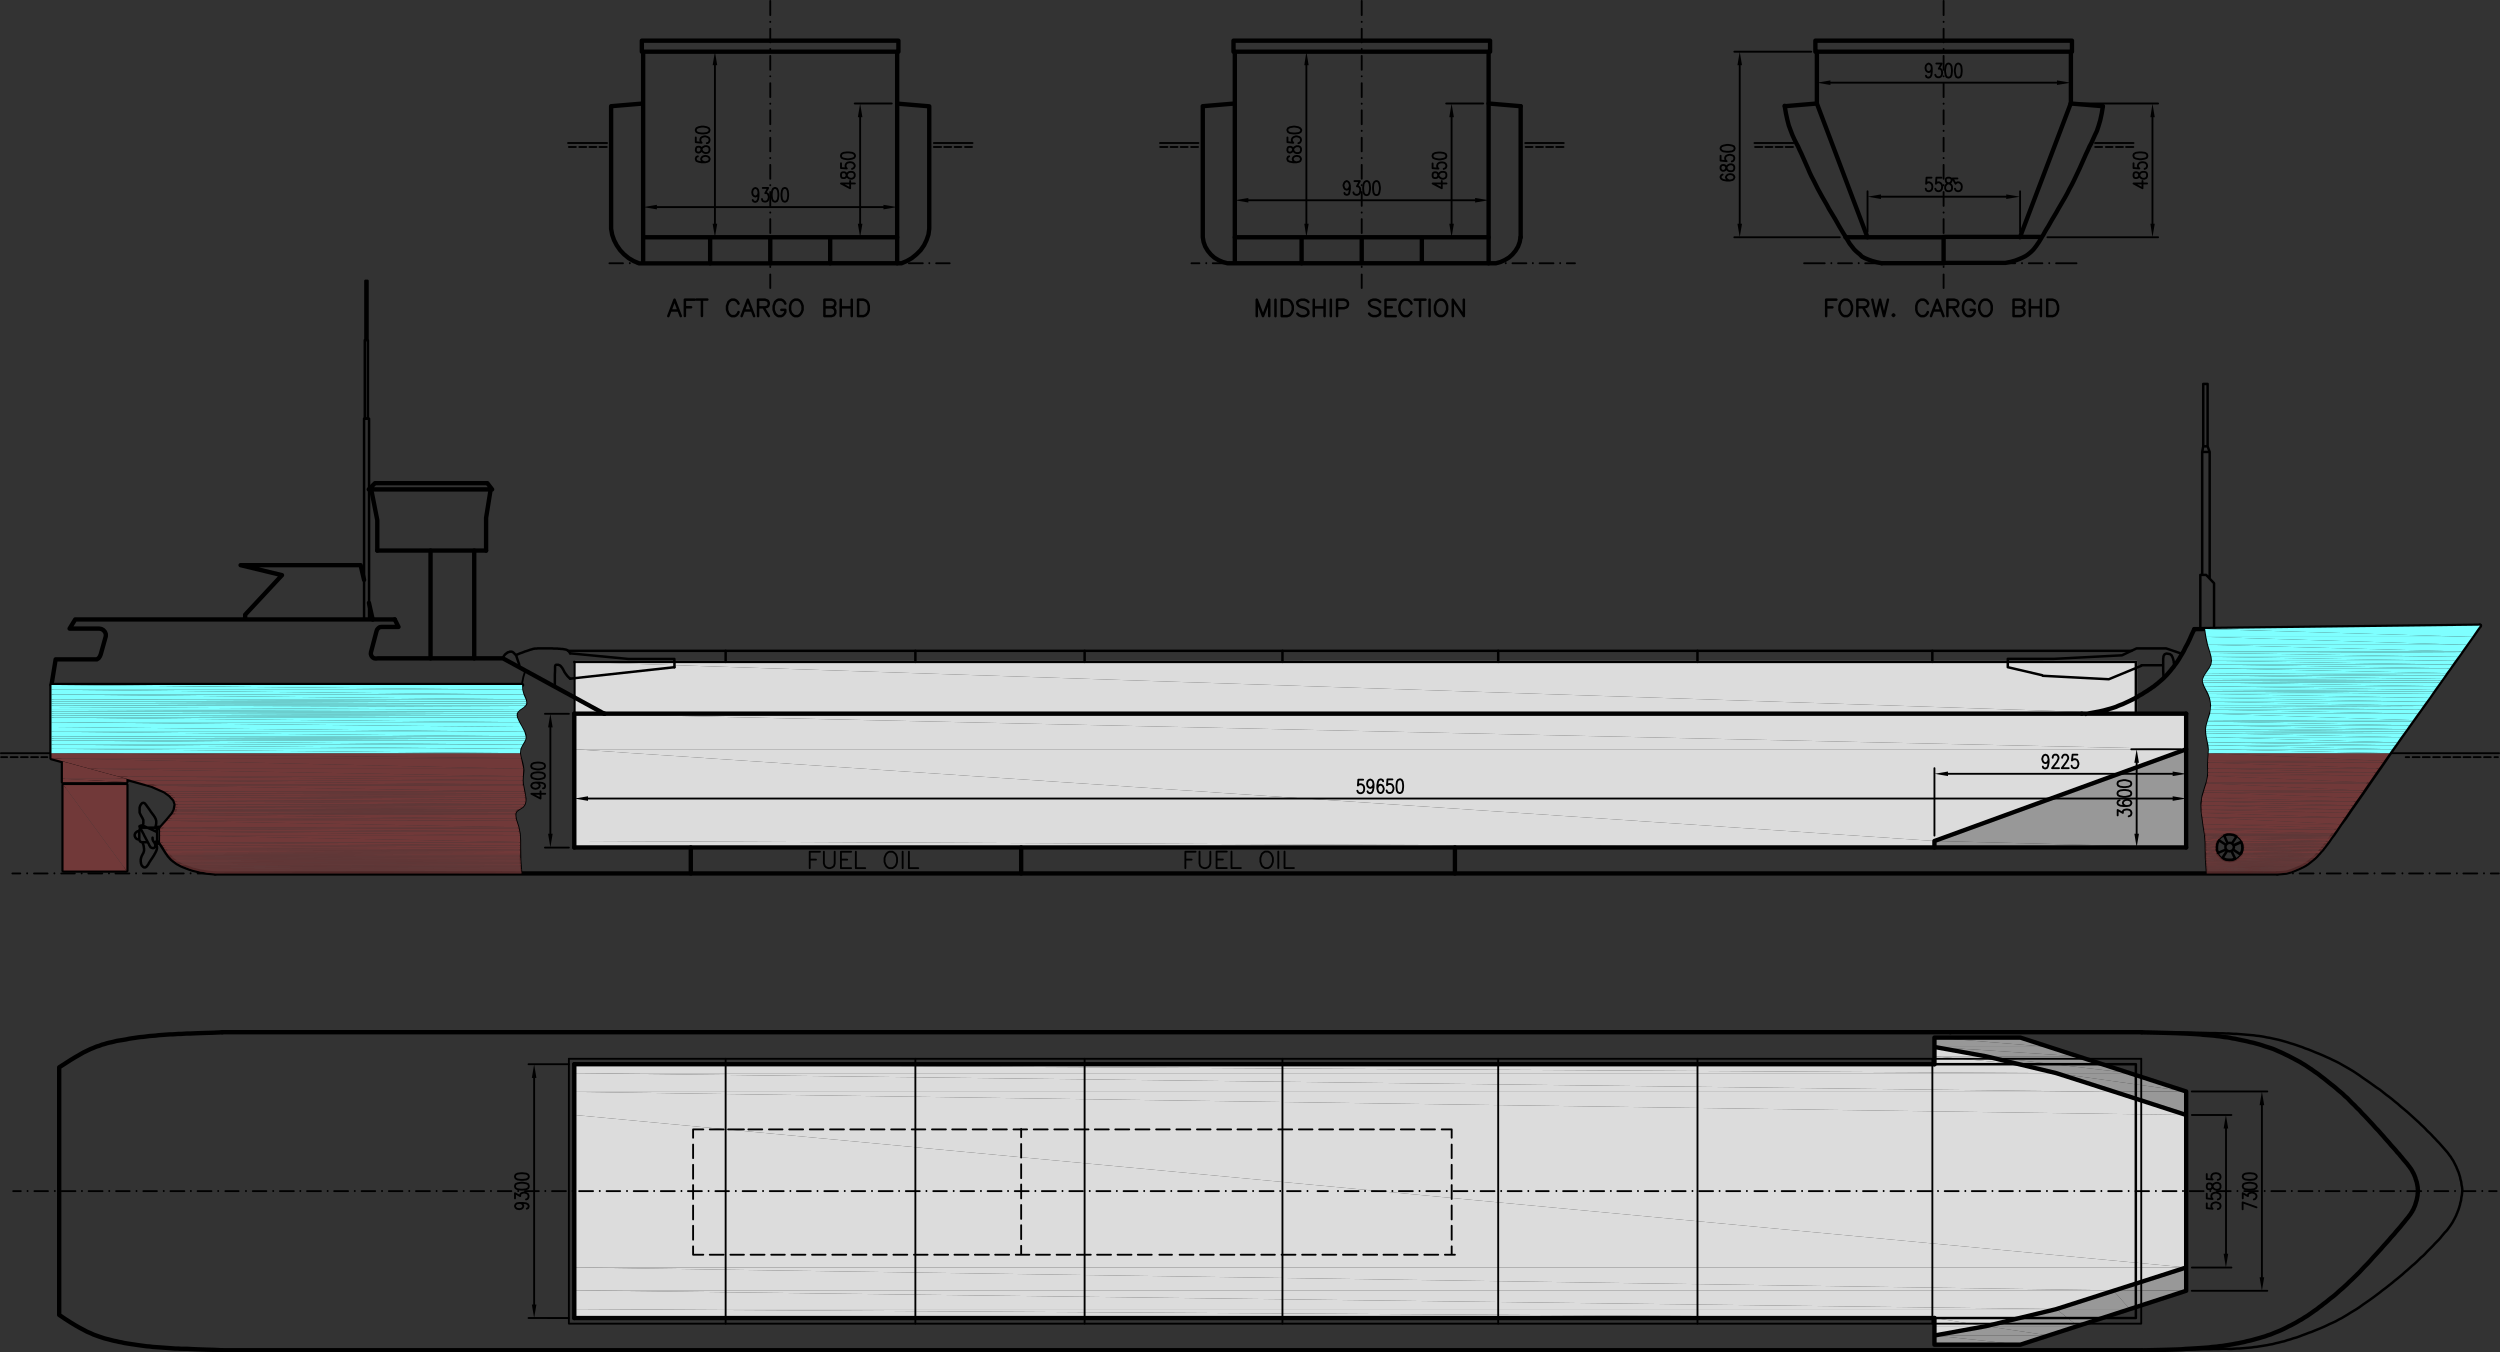 <svg xmlns="http://www.w3.org/2000/svg" viewBox="0 0 721.02 390.06"><rect x="0" y="0" width="721.02" height="390.06" fill="#333333" stroke="none"/><defs><style>.cls-1,.cls-2{fill:#dcdcdc;}.cls-12,.cls-13,.cls-2,.cls-5,.cls-9{fill-rule:evenodd;}.cls-10,.cls-3,.cls-4,.cls-7,.cls-8{fill:none;stroke-linecap:round;stroke-linejoin:round;}.cls-3{stroke:#dcdcdc;}.cls-10,.cls-3,.cls-4{stroke-width:0.72px;}.cls-4{stroke:#989898;}.cls-5,.cls-6{fill:#989898;}.cls-10,.cls-7,.cls-8{stroke:#000;}.cls-7{stroke-width:1.26px;}.cls-8{stroke-width:0.54px;}.cls-11,.cls-12{fill:#713939;}.cls-13,.cls-14{fill:#7effff;}</style></defs><g id="Layer_2" data-name="Layer 2"><g id="Layer_1-2" data-name="Layer 1"><line class="cls-1" x1="165.63" y1="190.89" x2="615.99" y2="190.89"/><polyline class="cls-2" points="165.63 190.89 165.63 205.83 615.99 205.83"/><polyline class="cls-2" points="165.63 190.89 615.99 190.89 615.99 205.83"/><line class="cls-1" x1="615.99" y1="205.83" x2="630.51" y2="205.83"/><polyline class="cls-2" points="165.63 205.83 165.63 216.09 630.51 216.09"/><polyline class="cls-2" points="165.63 205.83 630.51 205.83 630.51 216.09"/><polyline class="cls-2" points="165.63 216.09 165.63 242.55 557.91 242.55"/><polyline class="cls-2" points="165.63 216.09 630.51 216.09 557.91 242.55"/><polyline class="cls-2" points="165.63 242.55 165.63 244.41 557.91 244.41"/><polyline class="cls-2" points="165.63 242.55 557.91 242.55 557.91 244.41"/><line class="cls-1" x1="165.63" y1="244.41" x2="557.91" y2="244.41"/><path class="cls-3" d="M165.63,306.93v73.2H557.91v5l14.88-2.7,20.28-4.92,16.86-5.4,20.58-6.6v-44l-20.58-6.66-16.86-5.4-20.28-4.86L557.91,302v5Zm0-116v53.52H557.91v-1.86l72.6-26.46V205.83H616V190.89Z"/><path class="cls-4" d="M557.91,385.17v2.64h24.78l47.82-15.54v-6.72l-20.58,6.6-16.86,5.4-20.28,4.92Zm0-83.22v-2.7h24.78l47.82,15.54v6.78l-20.58-6.66-16.86-5.4-20.28-4.86Zm0-57.54v-1.86l72.6-26.46v28.32Z"/><polyline class="cls-5" points="630.51 216.09 557.91 242.55 630.51 242.55"/><polyline class="cls-5" points="557.91 242.55 557.91 244.41 630.51 244.41"/><polyline class="cls-5" points="557.91 242.55 630.51 242.55 630.51 244.41"/><line class="cls-6" x1="557.91" y1="244.41" x2="630.51" y2="244.41"/><line class="cls-6" x1="557.91" y1="299.25" x2="582.69" y2="299.25"/><polyline class="cls-5" points="557.91 299.25 557.91 301.95 590.91 301.95"/><polyline class="cls-5" points="557.91 299.25 582.69 299.25 590.91 301.95"/><polyline class="cls-5" points="557.91 301.95 572.79 304.65 599.25 304.65"/><polyline class="cls-5" points="557.91 301.95 590.91 301.95 599.25 304.65"/><polyline class="cls-5" points="572.79 304.65 593.07 309.51 614.25 309.51"/><polyline class="cls-5" points="572.79 304.65 599.25 304.65 614.25 309.51"/><polyline class="cls-5" points="593.07 309.51 609.57 314.79 630.51 314.79"/><polyline class="cls-5" points="593.07 309.51 614.25 309.51 630.51 314.79"/><polyline class="cls-5" points="609.57 314.79 609.93 314.91 630.51 314.91"/><polyline class="cls-5" points="609.57 314.79 630.51 314.79 630.51 314.91"/><polyline class="cls-5" points="609.93 314.91 630.51 314.91 630.51 321.57"/><polyline class="cls-5" points="630.51 365.55 609.93 372.15 630.51 372.15"/><polyline class="cls-5" points="609.93 372.15 609.57 372.27 630.51 372.27"/><polyline class="cls-5" points="609.93 372.15 630.51 372.15 630.51 372.27"/><polyline class="cls-5" points="609.57 372.27 593.07 377.55 614.25 377.55"/><polyline class="cls-5" points="609.57 372.27 630.51 372.27 614.25 377.55"/><polyline class="cls-5" points="593.07 377.55 572.79 382.47 599.25 382.47"/><polyline class="cls-5" points="593.07 377.55 614.25 377.55 599.25 382.47"/><polyline class="cls-5" points="572.79 382.47 557.91 385.17 590.91 385.17"/><polyline class="cls-5" points="572.79 382.47 599.25 382.47 590.91 385.17"/><polyline class="cls-5" points="557.91 385.17 557.91 387.81 582.69 387.81"/><polyline class="cls-5" points="557.91 385.17 590.91 385.17 582.69 387.81"/><line class="cls-6" x1="557.91" y1="387.81" x2="582.69" y2="387.81"/><polyline class="cls-2" points="557.91 301.95 557.91 304.65 572.79 304.65"/><polyline class="cls-2" points="557.91 304.65 557.91 306.93 582.33 306.93"/><polyline class="cls-2" points="557.91 304.65 572.79 304.65 582.33 306.93"/><line class="cls-1" x1="165.63" y1="306.93" x2="557.91" y2="306.93"/><polyline class="cls-2" points="165.63 306.93 165.63 309.51 593.07 309.51"/><polyline class="cls-2" points="165.63 306.93 582.33 306.93 593.07 309.51"/><polyline class="cls-2" points="165.63 309.51 165.63 314.91 609.93 314.91"/><polyline class="cls-2" points="165.63 309.51 593.07 309.51 609.93 314.91"/><polyline class="cls-2" points="165.63 314.91 165.63 321.57 630.51 321.57"/><polyline class="cls-2" points="165.63 314.91 609.93 314.91 630.51 321.57"/><polyline class="cls-2" points="165.63 321.57 165.63 365.55 630.51 365.55"/><polyline class="cls-2" points="165.63 321.57 630.51 321.57 630.51 365.55"/><polyline class="cls-2" points="165.63 365.55 165.63 372.15 609.93 372.15"/><polyline class="cls-2" points="165.63 365.55 630.51 365.55 609.93 372.15"/><polyline class="cls-2" points="165.63 372.15 165.63 377.55 593.07 377.55"/><polyline class="cls-2" points="165.63 372.15 609.93 372.15 593.07 377.55"/><polyline class="cls-2" points="165.63 377.55 165.63 380.13 582.33 380.13"/><polyline class="cls-2" points="165.63 377.55 593.07 377.55 582.33 380.13"/><line class="cls-1" x1="165.63" y1="380.13" x2="557.91" y2="380.13"/><polyline class="cls-2" points="557.91 380.13 557.91 382.47 572.79 382.47"/><polyline class="cls-2" points="557.91 380.13 582.33 380.13 572.79 382.47"/><polyline class="cls-2" points="557.91 382.47 572.79 382.47 557.91 385.17"/><path class="cls-7" d="M356.13,75.93v-61m73.2,61v-61m9.24,53.52V30.63m-91.68,0v37.8l.24,1.38.48,1.32.72,1.2.9,1.08,1,.9,1.2.72,1.26.54,1.32.36m0,0h38.7m-36.6-46.08-9.24.78"/><path class="cls-8" d="M392.73,4.35V.27m0,6.06V6.27m0,5.94V8.31m0,5.88v-.06m0,6v-4m0,5.88V22m0,6V24m0,5.94v-.06m0,5.94v-4m0,5.94v-.06m0,5.94v-3.9m0,5.88v-.06m0,6v-4m0,5.88v-.06m0,6v-4m0,5.94v-.06m0,5.94v-4m0,5.94v-.06m0,5.94v-3.9m0,5.88v-.06m0,6.12V79.17"/><path class="cls-7" d="M429.33,29.85l9.24.78m-28.5,45.3v-7.5m-17.34,7.5v-7.5m-17.34,7.5v-7.5m-19.26,0h36.6m38.7,7.5h-38.7m36.6-7.5h-36.6m38.7,7.5,1.32-.36L434,75l1.2-.72,1-.9.9-1.08.72-1.2.48-1.32.24-1.38"/><path class="cls-8" d="M360,57.75h65.4m3.9-26.34v28m-73.2-28v28"/><polyline class="cls-9" points="360.03 57.09 360.03 58.41 356.13 57.75"/><polyline class="cls-9" points="425.43 57.09 425.43 58.41 429.33 57.75"/><path class="cls-8" d="M396.81,52.23l-.42.24-.3.54L396,54v.54l.12,1,.3.54.42.18h.3l.42-.18.24-.54.18-1V54l-.18-1-.24-.54-.42-.24Zm-2.82,0-.42.24-.3.54-.12,1v.54l.12,1,.3.54.42.18h.3l.42-.18.24-.54.18-1V54L395,53l-.24-.54-.42-.24Zm-3.36,0h1.56l-.84,1.5h.42l.42.42.12.54v.36l-.12.6-.3.36-.42.18h-.42l-.42-.18-.18-.18-.12-.36m-1-1.92-.18.6-.24.36-.42.18h-.18l-.42-.18-.24-.36-.18-.6v-.18l.18-.54.24-.36.42-.24h.18l.42.24.24.36.18.72v1l-.18,1L389,56l-.42.18h-.3l-.42-.18-.12-.36"/><path class="cls-7" d="M429.75,11.73v3.18m-37,0h-37V11.73m74,0h-74m74,3.18h-37"/><path class="cls-10" d="M614.73,187.71H163.89M616,190.89H165.63"/><path class="cls-7" d="M557.91,306.93H165.63m392.28,73.2H165.63M630.51,244.41H165.63"/><path class="cls-8" d="M720.75,217.23H637M6,343.53H3.81m4.14,0v-.06m5.88.06H9.93m5.88,0v-.06m5.94.06h-4m5.88,0v-.06m5.94.06h-4m5.94,0v-.06m5.88.06h-3.9m5.88,0v-.06m5.88.06h-3.9m5.88,0v-.06m5.94.06h-4m5.88,0v-.06m5.94.06h-4m5.94,0v-.06m5.88.06H65m5.94,0v-.06m5.88.06h-3.9m5.88,0v-.06m5.94.06h-4m5.88,0v-.06m5.94.06h-4m5.94,0v-.06m5.88.06h-4m5.94,0v-.06m5.88.06h-3.9m5.88,0v-.06m5.88.06h-3.9m5.88,0v-.06m5.94.06h-4m5.94,0v-.06m5.88.06h-4m5.94,0v-.06m5.88.06h-3.9m5.88,0v-.06m5.88.06h-3.9m5.88,0v-.06m5.94.06h-4m5.88,0v-.06m5.94.06h-4m5.94,0v-.06m5.88.06h-4m5.94,0v-.06m5.88.06h-3.9m5.88,0v-.06m5.94.06h-4m5.88,0v-.06m5.94.06h-4m5.94,0v-.06m5.88.06h-4m5.94,0v-.06m5.88.06h-3.9m5.88,0v-.06m5.88.06h-3.9m5.88,0v-.06m5.94.06h-4m5.94,0v-.06m5.88.06h-4m5.94,0v-.06m5.88.06h-3.9m5.88,0v-.06m5.88.06h-3.9m5.88,0v-.06m5.94.06h-4m5.88,0v-.06m5.94.06h-4m5.94,0v-.06m5.88.06h-3.9m5.88,0v-.06m5.88.06h-3.9m5.88,0v-.06m5.94.06h-4m5.88,0v-.06m5.94.06h-4m5.94,0v-.06m5.88.06h-4m5.94,0v-.06m5.88.06h-3.9m5.88,0v-.06m5.94.06h-4m5.88,0v-.06m5.94.06h-4m5.94,0v-.06m5.88.06h-4m5.94,0v-.06m5.88.06h-3.9m5.88,0v-.06m5.88.06h-3.9m5.88,0v-.06m5.94.06h-4m5.94,0v-.06m5.88.06h-4m5.94,0v-.06m5.88.06h-3.9m5.88,0v-.06m5.88.06H380m5.88,0v-.06m5.94.06h-4m5.88,0v-.06m5.94.06h-4m5.94,0v-.06m5.88.06h-4m5.94,0v-.06m5.88.06h-3.9m5.88,0v-.06m5.94.06h-4m5.88,0v-.06m5.94.06h-4m5.94,0v-.06m5.88.06h-4m5.94,0v-.06m5.88.06H443m5.88,0v-.06m5.94.06h-4m5.88,0v-.06m5.94.06h-4m5.94,0v-.06m5.88.06h-4m5.94,0v-.06m5.88.06h-3.9m5.88,0v-.06m5.88.06h-3.9m5.88,0v-.06m5.94.06h-4m5.88,0v-.06m5.94.06h-4m5.94,0v-.06m5.88.06H506m5.88,0v-.06m5.88.06h-3.9m5.88,0v-.06m5.94.06h-4m5.88,0v-.06m5.94.06h-4m5.94,0v-.06m5.88.06h-4m5.94,0v-.06m5.88.06h-3.9m5.88,0v-.06m5.94.06h-4m5.88,0v-.06m5.94.06h-4m5.94,0v-.06m5.88.06h-4m5.94,0v-.06m5.88.06h-3.9m5.88,0v-.06m5.88.06h-3.9m5.88,0v-.06m5.94.06h-4m5.94,0v-.06m5.88.06h-4m5.94,0v-.06m5.88.06h-3.9m5.88,0v-.06m5.88.06h-3.9m5.88,0v-.06m5.94.06h-4m5.88,0v-.06m5.94.06h-4m5.94,0v-.06m5.88.06h-4m5.94,0v-.06m5.88.06h-3.9m5.88,0v-.06m5.94.06h-4m5.88,0v-.06m5.94.06h-4m5.94,0v-.06m5.88.06h-4m5.94,0v-.06m5.88.06h-3.9m5.88,0v-.06m5.94.06h-4m5.88,0v-.06m5.94.06h-4m5.94,0v-.06m5.88.06h-4m5.94,0v-.06m5.88.06h-3.9m5.88,0v-.06m4.14.06h-2.16"/><path class="cls-7" d="M562.47,297.69H64.05m498.42,91.74H64.05M656.79,251.91H62.07m538.32-46.08H174.33"/><path class="cls-8" d="M5.85,251.91H3.57m4.26,0v-.06m5.88.06H9.81m5.88,0v-.06m5.88.06h-3.9m5.88,0v-.06m5.94.06h-4m5.94,0v-.06m5.88.06h-4m5.94,0v-.06m5.88.06h-3.9m5.88,0v-.06m5.88.06h-3.9m5.88,0v-.06m5.94.06H57m5.88,0v-.06m5.94.06h-4m5.94,0v-.06m5.88.06h-4m5.94,0v-.06m5.88.06h-3.9m5.88,0v-.06m5.94.06h-4m5.88,0v-.06m5.94.06h-4m5.94,0v-.06m5.88.06h-4m5.94,0v-.06m5.88.06h-3.9m5.88,0v-.06m5.88.06H120m5.88,0v-.06m5.94.06h-4m5.94,0v-.06m5.88.06h-4m5.94,0v-.06m5.88.06h-3.9m5.88,0v-.06m5.88.06h-3.9m5.88,0v-.06m5.94.06h-4m5.88,0v-.06m5.94.06h-4m5.94,0v-.06m5.88.06h-3.9m5.88,0v-.06m5.88.06H183m5.88,0v-.06m5.94.06h-4m5.88,0v-.06m5.94.06h-4m5.94,0v-.06m5.88.06h-4m5.94,0v-.06m5.88.06h-3.9m5.88,0v-.06m5.94.06h-4m5.88,0v-.06m5.94.06h-4m5.94,0v-.06m5.88.06h-4m5.94,0v-.06m5.88.06H246m5.88,0v-.06m5.88.06h-3.9m5.88,0v-.06m5.94.06h-4m5.94,0v-.06m5.88.06h-4m5.94,0v-.06m5.88.06h-3.9m5.88,0v-.06m5.88.06h-3.9m5.88,0v-.06m5.94.06h-4m5.88,0v-.06m5.94.06h-4m5.94,0v-.06m5.88.06h-4m5.94,0v-.06m5.88.06h-3.9m5.88,0v-.06m5.94.06h-4m5.88,0v-.06m5.94.06h-4m5.94,0v-.06m5.88.06h-4m5.94,0v-.06m5.88.06h-3.9m5.88,0v-.06m5.94.06h-4m5.88,0v-.06m5.94.06h-4m5.94,0v-.06m5.88.06h-4m5.94,0v-.06m5.88.06h-3.9m5.88,0v-.06m5.88.06h-3.9m5.88,0v-.06m5.94.06h-4m5.88,0v-.06m5.94.06h-4m5.94,0v-.06m5.88.06h-3.9m5.88,0v-.06m5.88.06h-3.9m5.88,0v-.06m5.94.06h-4m5.88,0v-.06m5.94.06h-4m5.94,0v-.06m5.88.06h-4m5.94,0v-.06m5.88.06h-3.9m5.88,0v-.06m5.94.06h-4m5.88,0v-.06m5.94.06h-4m5.94,0v-.06m5.88.06h-4m5.94,0v-.06m5.88.06h-3.9m5.88,0v-.06m5.88.06h-3.9m5.88,0v-.06m5.94.06h-4m5.94,0v-.06m5.88.06h-4m5.94,0v-.06m5.88.06h-3.9m5.88,0v-.06m5.88.06h-3.9m5.88,0v-.06m5.94.06h-4m5.88,0v-.06m5.94.06h-4m5.94,0v-.06m5.88.06h-4m5.94,0v-.06m5.88.06h-3.9m5.88,0v-.06m5.94.06h-4m5.88,0v-.06m5.94.06h-4m5.94,0v-.06m5.88.06h-4m5.94,0v-.06m5.88.06h-3.9m5.88,0v-.06m5.94.06h-4m5.88,0v-.06m5.94.06h-4m5.94,0v-.06m5.88.06h-4m5.94,0v-.06m5.88.06h-3.9m5.88,0v-.06m5.88.06H624m5.88,0v-.06m5.94.06h-4m5.88,0v-.06m5.94.06h-4m5.94,0v-.06m5.88.06h-3.9m5.88,0v-.06m5.88.06h-3.9m5.88,0v-.06m5.94.06h-4m5.88,0v-.06m5.94.06h-4m5.94,0v-.06m5.88.06h-4m5.94,0v-.06m5.88.06H687m5.88,0v-.06m5.94.06h-4m5.88,0v-.06m5.94.06h-4m5.94,0v-.06m5.88.06h-4m5.94,0v-.06m4.26.06h-2.28"/><path class="cls-7" d="M150.57,197.55H14.85m125.34-38.76H108.81m33.12-17.64H106.35l1.8-1.8h32.4Zm-28.08,37.5,1.08,2.16h-4.86l-.54.06-.42.3-.36.42-.18.54L107,188.07l-.06.54.18.54.3.42.48.3.54.06.54-.06h36.06l29.28,16"/><path class="cls-10" d="M40.17,239.73h-.48l-.36.24-.3.3-.18.42v.42l.18.42.3.36.36.18.48.06m4.38.78h-.06m.06,0,.42-.12.3-.3.06-.36m0-2.58v2.58m0-2.58-.06-.42-.3-.3-.42-.12m-3.6,0h3.6m-3.6,0-.42.12-.24.3-.12.42m0,2.58v-2.58m0,2.58.12.36.24.3.42.12m1.68,0H41M45.33,240,44,239.37l-1.08-.48-.78-.36-.54-.24-.36-.12-.24-.06-.18-.06-.06.06h-.18l-.12.06h-.06l-.06.06-.06.06h-.06v.18l.06.06.06.12.06.18.24.36.36.6.18.36.24.42.18.42.24.42.24.48.24.42.36.72.18.3.12.24.06.18.12.18.06.12.06.06.06.12v.06l.06.06.06.06h.06l.12.06.06.06h.12l.06.06h.48l.06-.06.06-.06h.06l.06-.06.06-.06.06-.12v-.06l.06-.06v-.54l-.06-.12-.06-.12v-.12l-.06-.12-.06-.06-.06-.06-.06-.06v-.06l-.06-.06-.06-.06-.06-.06v-.06l-.12-.12v-.12l-.06-.06v-.12l-.06-.12v-.48m1.32,1.74v-4.86h.84v4.86Z"/><path class="cls-7" d="M62.07,251.91l-1.32-.12-1.14-.12-1-.18-.84-.12-.78-.18-.66-.18-.6-.12-1.08-.36-1-.36-.42-.18-.48-.18-.42-.18-.36-.18-.42-.24-.36-.18-.36-.24-.3-.24-.36-.24-.6-.48-.3-.3-.24-.3-.24-.24-.24-.3-.24-.36-.24-.3-.18-.3-.24-.36-.18-.3-.24-.36-.18-.3-.24-.36-.18-.3-.18-.24-.12-.24-.24-.36v-.06M17.07,379.23v-71.4m0,71.4,1.68,1.14,1.56,1,1.38.84,1.26.72,1.14.6,1,.54,1,.42.9.42,1.68.6,1.44.48.72.18.72.18.66.18.72.18.66.12.72.18.72.12.72.18.72.12.78.12.78.12.84.12.78.12.9.12.84.12.9.12.9.06.84.12.9.06.84.06,1.68.12.78.06.84.06,1.56.12h.78l.78.06L53,389h.9l1,.06,1.2.06,1.5.06,1.74.06,2.16.06,2.58.12m-47-81.6,1.68-1.08,1.56-1,1.38-.84,1.26-.72,1.14-.66,1-.48,1-.48.9-.36.84-.36.84-.24.72-.3.72-.18.72-.24.72-.18.66-.12.72-.18.66-.18.72-.12L35,300l1.44-.24.78-.18.78-.12.84-.12.78-.12.9-.12.84-.06.9-.12.9-.12.84-.06.9-.06.84-.12.84-.06.84-.06.78-.06.84-.06h.78l.78-.06.78-.06h.78l.84-.06.9-.06h1l1.2-.06,1.5-.06,1.74-.06,2.16-.06,2.58-.12M18.33,251.07V226.41H36.45v24.66Z"/><polyline class="cls-10" points="41.07 242.91 41.19 243.15 41.25 243.39 41.43 243.93 41.43 244.11 41.49 244.23 41.49 244.59 41.55 244.71 41.55 245.37 41.49 245.49 41.49 245.61 41.43 245.73 41.43 245.79 41.37 245.91 41.37 245.97 41.31 246.09 41.25 246.15 41.19 246.27 41.13 246.33 41.13 246.45 41.07 246.51 40.89 246.87 40.83 246.93 40.83 247.05 40.71 247.29 40.71 247.41 40.65 247.53 40.65 247.71 40.59 247.83 40.59 248.61 40.65 248.73 40.65 249.03 40.71 249.09 40.71 249.21 40.77 249.27 40.77 249.39 40.83 249.45 40.83 249.51 40.89 249.63 41.31 250.05 41.37 250.05 41.43 250.11 41.49 250.17 41.91 250.17 42.03 250.11 42.09 250.05 42.15 250.05 42.27 249.93 42.33 249.81 42.45 249.75 42.51 249.63 42.57 249.57 42.63 249.45 42.75 249.33 42.81 249.21 42.87 249.09 42.93 248.91 43.05 248.79 43.11 248.67 43.17 248.55 43.23 248.43 43.35 248.31 43.41 248.19 43.47 248.07 43.53 248.01 43.59 247.89 43.71 247.77 43.83 247.53 43.95 247.41 44.07 247.17 44.19 247.05 44.25 246.87 44.37 246.75 44.43 246.63 44.49 246.51 44.55 246.39 44.61 246.27 44.67 246.21 44.73 246.09 44.79 245.97 44.85 245.85 44.91 245.73 44.97 245.67 44.97 245.55 45.03 245.49 45.09 245.37 45.09 245.31 45.15 245.19 45.15 245.13 45.21 245.01 45.21 244.89 45.27 244.83 45.27 244.17 45.21 244.11 45.21 243.93 45.15 243.81 45.15 243.75 45.09 243.63 45.03 243.57 45.03 243.45 44.91 243.39 44.85 243.27 44.79 243.15 44.55 242.91"/><path class="cls-7" d="M105,167.25,104,163H69.39l11.94,2.88-10.62,11.4v1.38m-55.86,40V197.55l1.2-7.38m0,0H27.93m0,0,.54-.36.36-.54.24-.6m1.44-5.16-1.44,5.16m1.44-5.16v-.66l-.24-.6-.48-.54-.54-.3-.66-.12m85.26-2.64H21.69l-1.62,2.64h8.52M14.85,218.67l28.8,7.92,3.84,1.68,1.5,1.08,1.26,1.38.42,1.26-.3,1.62-.54,1.08-1.68,2-2,2.28m-28-19.38v5.94h18.3v-1"/><path class="cls-10" d="M105,120.75v57.9h1.44v-57.9Zm-60.3,118,.12-.24.06-.24.06-.18.06-.18v-.18l.06-.18v-.84l-.06-.12v-.06l-.06-.12v-.12l-.06-.12-.06-.12-.06-.12-.06-.12-.06-.12-.06-.12-.12-.12-.06-.12-.06-.12-.12-.12-.06-.12-.12-.12-.06-.12-.12-.12-.06-.12-.12-.12-.06-.12-.12-.12-.06-.12-.12-.18-.06-.12-.12-.12-.06-.12-.12-.18-.12-.12-.06-.12-.12-.18-.12-.12-.06-.12-.12-.12-.12-.24L42,232l-.06-.12-.06-.06-.06-.06-.06-.06-.06-.06h-.06l-.06-.06h-.18l-.06-.06h-.06l-.06.06h-.12l-.12.06-.3.3-.06.12-.06.06-.12.24-.06.12v.06l-.06.12v.12l-.06.12v1.44l.06.12v.06l.06.12.06.06v.12l.06.06.06.12.06.06v.12l.06.06.06.12.12.12v.12l.06.06.06.12.06.06.06.12V236l.06.12.06.06v.12l.06.06.06.12v1l-.06.3-.06.36"/><path class="cls-7" d="M108.81,158.79V150l-1.74-8.82m.42,37.5-1.08-4.8"/><path class="cls-10" d="M105.39,81v17.1h.6V81Zm-.18,17.1v22.62h.9V98.13Z"/><path class="cls-7" d="M165.63,380.13v-73.2m0-62.52V205.83"/><path class="cls-8" d="M264,305.37v76.38m-54.72-76.38v76.38"/><polyline class="cls-10" points="164.43 188.43 164.25 188.13 164.01 187.83 163.53 187.47 163.23 187.35 162.87 187.29 162.57 187.23 162.21 187.17 161.85 187.17 161.49 187.11 161.13 187.11 160.77 187.05 159.63 187.05 159.27 186.99 155.07 186.99 154.83 187.05 154.23 187.05 154.05 187.11 153.87 187.11 153.69 187.17 153.33 187.29 153.09 187.35 152.85 187.41 152.55 187.53 151.83 187.77 151.41 187.89 150.99 188.07 150.51 188.25 149.97 188.43 149.43 188.67 148.83 188.91"/><path class="cls-7" d="M136.77,189.87V158.79m-12.6,31.08V158.79"/><path class="cls-10" d="M148.83,188.91l.36,1.14.54,1.56.06.84m-1-3.54-.12-.12-.18-.12-.12-.18-.24-.24-.12-.06-.12-.12-.12-.06-.18-.06H147l-.12.06-.12.06-.18.06h-.12l-.12.06-.06.12-.24.12-.18.18-.12.06-.12.12-.06.12-.12.12-.12.18-.06.12-.12.18-.06.12-.06.24"/><polyline class="cls-7" points="140.19 158.79 140.19 149.37 141.51 141.15"/><path class="cls-10" d="M194.49,190.89v-.84H181.23l-16.8-1.62m30.06,4-30.06,3.3"/><line class="cls-7" x1="174.33" y1="205.83" x2="165.63" y2="205.83"/><path class="cls-10" d="M264,187.71v3.18m-54.72-3.18v3.18m-14.76,0v1.56m-30.06,3.3-.3-.24-.54-.54-.54-.72-.36-.54-.06-.18-.12-.18-.06-.12-.06-.18-.12-.12-.18-.36-.24-.24-.06-.12-.24-.24-.24-.12-.18-.06-.12-.06h-.66l-.12.06-.06.06-.06.12-.06.24v1.26l-.06,1.08V198m5.64,7.8V190.89"/><path class="cls-8" d="M432.09,305.37v76.38m-62.22-76.38v76.38m-57.06-76.38v76.38"/><path class="cls-10" d="M432.09,187.71v3.18m-62.22-3.18v3.18m-57.06-3.18v3.18"/><path class="cls-7" d="M562.47,389.43h55.26m-55.26-91.74h55.26m-17.34-91.86h30.12m2.34-24.36-.72,1.5-.6,1.38-.6,1.26-.6,1.08-.48,1-.48.84-.48.78-.42.72-.42.66-.42.6-.42.54-.36.54-.42.48-.36.48-.36.42-.42.48-.36.42-1.14,1.14-1.68,1.44-.48.36-.42.36-.48.3-.48.36-.48.3-.42.3-1,.6-.42.3-.42.24-.48.24-.42.3-.84.48-1.44.72-2.16,1-.66.24-.6.24-.66.3-.72.24-.78.24-.9.24-1.08.3-1.32.3-1.62.3-2,.36-.3.06"/><path class="cls-8" d="M557.31,305.37v76.38m-67.74-76.38v76.38"/><path class="cls-10" d="M647,244.41l-.12-.9-.3-.78-.42-.78-.66-.6-.72-.48-.84-.3-.9-.12-.84.12-.84.3-.78.48-.6.6-.48.78-.3.78-.06.9.06.9.3.84.48.72.6.6.78.48.84.3.84.12.9-.12.84-.3.72-.48.66-.6.42-.72.3-.84Zm-89.7-56.7v3.18m-67.74-3.18v3.18"/><path class="cls-7" d="M715.23,180.45,710,187.89l-4.44,6.24-3.72,5.28-3.18,4.5-5.1,7.14-2.16,3.06-2,2.88-2,2.94-2,2.88-2,2.88-1.92,2.82-1.86,2.64-1.68,2.4-1.5,2.22L675,237.69l-1.08,1.62-.9,1.32-.78,1-.6.9-.48.66-.42.54-.36.48-.3.36-.3.42-.36.36-.6.72-.36.36-.3.36-.6.6-.36.3-1.5,1.2-.24.18-.3.18-.24.18-.24.12-.3.18-1,.48-.3.12-.24.12-.6.24-.24.12-1.2.48-.3.06-.3.12-.3.06-.42.12-.48.06-.6.06-.72.06-.9.06m-26.28-7.5V205.83"/><path class="cls-10" d="M710.19,343.53l-.12-1.2-.12-.48-.12-1-.24-.84-.06-.42-.12-.42-.12-.36-.12-.42-.12-.36-.18-.36-.12-.36-.18-.36-.12-.36-.9-1.8-.48-.72-.24-.42-.3-.36-.6-.84-.36-.42-1.68-1.92-.48-.54-.54-.54-.54-.6-.54-.54-.54-.6-.6-.6-.6-.54-.54-.6-.6-.6-.66-.6-.6-.6-.6-.54-2.64-2.4-2.16-1.8-.72-.66-.84-.66-.78-.66-.84-.66-.9-.66-1.8-1.44-1-.66-1-.72-1-.72-1.92-1.32-.9-.66-1.8-1.2-.9-.54-3.36-1.92-.84-.42-.9-.42-.84-.42-.84-.36-.9-.42-.84-.36-1.8-.72-.84-.36-.9-.36-.9-.3-.84-.36-.9-.3-.84-.3-.9-.3-.84-.24-.9-.3-1.68-.48-.9-.24-.84-.18-.84-.18-.78-.18-.84-.12-.78-.18-.72-.12-.78-.12-.72-.06-.72-.12-2.16-.18-.66-.06-.72-.06-.72-.06-.72-.06h-.78l-.72-.06-.84-.06H642l-1-.06h-1l-1.26-.06h-1.56l-2.16-.06-2.88-.06-3.72-.06-4.8-.06-5.94-.06m92.46,45.84-.06.66-.06.54-.12.54-.12,1-.24.84-.06.42-.12.36-.12.42-.24.72-.18.42-.12.36-.18.36-.12.36-.54,1.08-.18.3-.18.36-.24.42-.48.72-.9,1.26-.36.42-.42.42-.84,1-.42.54-.48.54-1.08,1.08-.54.6-1.74,1.74-.54.6-.6.6-.66.54-1.2,1.2-.66.6-.66.54-1.32,1.2-.72.6-.72.66-1.44,1.2-.84.66-.78.66-.84.66-.9.72-.9.66-.9.72-1.92,1.44-1,.72-1.92,1.32-.9.66-.9.6-1.8,1.08-.84.54-1.68,1-.84.42-.84.48-.9.42-.84.36-.84.42-.9.42-.84.36-1.8.72-.84.36-.9.3-.9.36-.84.3-.9.36-.84.3-.9.24-.84.3-.9.24-.84.3-.84.18-.9.24-.84.18-.84.24-.78.12-.84.18-.78.12-.72.12-.78.12-.72.12-.72.06-.72.12-1.44.12-.66.06-.72.06-.72.06h-.72l-.78.06-.72.06h-.84L642,389h-1l-1,.06h-1.26l-1.56.06h-2.16l-2.88.06-3.72.06-4.8.06-5.94.12"/><path class="cls-7" d="M715.23,180.45l-82.38,1m64.5,162.06v-.36l-.06-.36v-.36l-.06-.3-.06-.36-.18-.9-.12-.3-.06-.24-.12-.3-.06-.3-.36-.9-.12-.24-.12-.3-.18-.24-.12-.3-.36-.6-.24-.3-.24-.36-.3-.36-.3-.42-.72-.84-.42-.48-.42-.54-.42-.48-.42-.54-.48-.48-.42-.54-.42-.48-1-1.08-.48-.6-.54-.6-.6-.66-.6-.72-.66-.72-.72-.84-.78-.78-.78-.9-1.56-1.68-.84-.9-.78-.78-.72-.84-.78-.72-.72-.78-.72-.66L677,316.71l-.72-.6-.66-.66-.72-.6-.66-.54-.66-.6-.66-.54-.72-.54-2-1.62-.66-.48-.66-.54-.66-.48-.72-.48-.66-.48-2.16-1.44-.72-.42-.78-.48L660,304.53l-.78-.36-.72-.36-.78-.36-.72-.3-.78-.36-.72-.3-.72-.24L654,302l-.78-.24-.84-.3-.78-.24-.9-.24-.84-.24-.9-.18-.9-.24-.84-.18-.9-.18-.84-.18-.78-.18-.84-.12-.78-.18-.72-.12-.78-.06-.72-.12-.78-.12-.72-.06-.78-.12-.72-.06-1.56-.12-.84-.06-.9-.12-1.92-.12-1.08-.06-1.14-.06-1.38-.06-1.56-.06-1.92-.06-2.22-.06-2.58-.06-3.06-.06m79.62,45.84V344l-.06.36v.3l-.06.36-.24,1.2-.12.3-.06.3-.12.3-.06.3-.24.6-.12.24-.24.6-.18.24-.12.3-.18.24-.18.3-.24.36-.24.3-.3.42-.3.36-.36.42-.36.48-.84,1-.42.54-.42.48-.48.54-.42.48-.42.54-1,1.08-.48.6-.54.6-1.2,1.32-.66.78-.72.78-1.56,1.68-.78.9-.78.84-.84.84-.78.84-.72.78L678.33,369l-.72.66-.66.66-.72.66-.66.6-.72.6-1.32,1.2-.66.54-.72.54-1.32,1.08-.66.48-.66.54-.66.48-.66.54-.72.48-.66.48-1.44,1-.72.42-.72.48-.78.42-.78.48-1.56.84-.78.36-.78.42-.72.36-.78.36-.72.3-.78.3-1.44.6-.78.24-.78.3-.84.24-.78.24-.9.24-.84.24-.9.24-.9.18-.84.24-.9.18-.84.18-.78.12-.84.18-.78.12-.72.12-.78.12-.72.12-.78.06-.72.12-.78.06-.72.06-.78.12-.78.06-.84.06-.9.06-1.92.12-1.08.06-1.14.06-1.38.12-1.56.06-1.92.06-2.22.06-2.58.06-3.06.06"/><path class="cls-10" d="M636.69,128.73l.6,1.62m-1.86-1.62-.3,1.62m.3-1.62v-18h1.26v18Zm-.84,52.68v-15.6h1.68l2.28,2.4v13.14m-3.42-15.54V130.35h2.16v36.54"/><line class="cls-8" x1="149.97" y1="217.23" x2="0.27" y2="217.23"/><path class="cls-10" d="M624,195.51l-.06-.9-.06-1.26v-3.42l.06-.3v-.24l.12-.36.12-.12.06-.18.24-.12.36-.12H625l.18.06h.18l.18.06h.18l.24.12.18.18.12.06.06.06.06.12v.06l.06.12.06.06.06.12v.06l.12.24v.06l.06.18.06.12v.18l.12.36V191l.06.3.12.36v.3m-11.1-1v14.94m-26.88-11,19.08,1,9.42-3.9M612,189l4.2-2h8.52l4.56,1.56m-11.7,3.3h6.3m-44.82-1v1.56m0-1.56v-.84h13.32L612,189m-32.94,3.42,10,2.34"/><polyline class="cls-8" points="151.53 193.35 150.93 195.27 150.57 197.13 150.57 198.09 150.63 199.05 150.93 200.07 151.35 201.03 151.71 201.99 151.83 202.89 151.65 203.25 151.35 203.61 150.57 204.21 149.73 204.81 149.13 205.53 149.01 206.31 149.19 207.21 149.67 208.17 150.21 209.19 151.29 211.17 151.59 212.07 151.59 212.97 151.29 213.81 150.75 214.65 150.27 215.49 150.03 216.39 149.97 217.29 150.15 218.25 150.69 220.23 150.87 221.19 150.99 222.15 150.81 224.01 150.75 225.03 150.81 226.05 151.23 228.21 151.59 230.31 151.53 231.27 151.29 232.05 150.81 232.71 149.97 233.25 149.19 233.79 148.89 234.09 148.71 234.51 148.65 235.35 148.83 236.37 149.49 238.47 149.91 240.45 150.03 242.31 150.03 244.23 150.09 248.07 150.39 251.91"/><line class="cls-11" x1="14.85" y1="217.23" x2="149.97" y2="217.23"/><polyline class="cls-12" points="14.85 217.23 14.85 218.67 150.27 218.67"/><polyline class="cls-12" points="14.85 217.23 149.97 217.23 150.27 218.67"/><polyline class="cls-12" points="14.85 218.67 25.95 221.73 150.93 221.73"/><polyline class="cls-12" points="14.85 218.67 150.27 218.67 150.93 221.73"/><polyline class="cls-12" points="25.95 221.73 33.93 223.89 150.81 223.89"/><polyline class="cls-12" points="25.95 221.73 150.93 221.73 150.81 223.89"/><polyline class="cls-12" points="33.93 223.89 38.07 225.03 150.75 225.03"/><polyline class="cls-12" points="33.93 223.89 150.81 223.89 150.75 225.03"/><polyline class="cls-12" points="38.07 225.03 42.45 226.29 150.81 226.29"/><polyline class="cls-12" points="38.07 225.03 150.75 225.03 150.81 226.29"/><polyline class="cls-12" points="42.45 226.29 43.65 226.59 150.93 226.59"/><polyline class="cls-12" points="42.45 226.29 150.81 226.29 150.93 226.59"/><polyline class="cls-12" points="43.65 226.59 47.49 228.27 151.23 228.27"/><polyline class="cls-12" points="43.65 226.59 150.93 226.59 151.23 228.27"/><polyline class="cls-12" points="47.49 228.27 48.21 228.81 151.35 228.81"/><polyline class="cls-12" points="47.49 228.27 151.23 228.27 151.35 228.81"/><polyline class="cls-12" points="48.21 228.81 48.99 229.35 151.47 229.35"/><polyline class="cls-12" points="48.21 228.81 151.35 228.81 151.47 229.35"/><polyline class="cls-12" points="48.99 229.35 49.59 230.01 151.53 230.01"/><polyline class="cls-12" points="48.99 229.35 151.47 229.35 151.53 230.01"/><polyline class="cls-12" points="49.59 230.01 50.25 230.73 151.59 230.73"/><polyline class="cls-12" points="49.59 230.01 151.53 230.01 151.59 230.73"/><polyline class="cls-12" points="50.25 230.73 50.37 231.09 151.59 231.09"/><polyline class="cls-12" points="50.25 230.73 151.59 230.73 151.59 231.09"/><polyline class="cls-12" points="50.37 231.09 50.67 231.99 151.35 231.99"/><polyline class="cls-12" points="50.37 231.09 151.59 231.09 151.35 231.99"/><polyline class="cls-12" points="50.67 231.99 50.67 232.05 151.29 232.05"/><polyline class="cls-12" points="50.67 231.99 151.35 231.99 151.29 232.05"/><polyline class="cls-12" points="50.67 232.05 50.61 232.47 151.05 232.47"/><polyline class="cls-12" points="50.67 232.05 151.29 232.05 151.05 232.47"/><polyline class="cls-12" points="50.61 232.47 50.55 232.83 150.69 232.83"/><polyline class="cls-12" points="50.61 232.47 151.05 232.47 150.69 232.83"/><polyline class="cls-12" points="50.55 232.83 50.43 233.43 149.73 233.43"/><polyline class="cls-12" points="50.55 232.83 150.69 232.83 149.73 233.43"/><polyline class="cls-12" points="50.43 233.43 50.37 233.61 149.43 233.61"/><polyline class="cls-12" points="50.43 233.43 149.73 233.43 149.43 233.61"/><polyline class="cls-12" points="50.37 233.61 50.31 233.73 149.25 233.73"/><polyline class="cls-12" points="50.37 233.61 149.43 233.61 149.25 233.73"/><polyline class="cls-12" points="50.31 233.73 50.13 234.09 148.89 234.09"/><polyline class="cls-12" points="50.31 233.73 149.25 233.73 148.89 234.09"/><polyline class="cls-12" points="50.13 234.09 49.95 234.51 148.71 234.51"/><polyline class="cls-12" points="50.13 234.09 148.89 234.09 148.71 234.51"/><polyline class="cls-12" points="49.95 234.51 49.83 234.69 148.65 234.69"/><polyline class="cls-12" points="49.95 234.51 148.71 234.51 148.65 234.69"/><polyline class="cls-12" points="49.83 234.69 49.59 234.99 148.65 234.99"/><polyline class="cls-12" points="49.83 234.69 148.65 234.69 148.65 234.99"/><polyline class="cls-12" points="49.59 234.99 48.63 236.13 148.77 236.13"/><polyline class="cls-12" points="49.59 234.99 148.65 234.99 148.77 236.13"/><polyline class="cls-12" points="48.63 236.13 48.15 236.73 148.95 236.73"/><polyline class="cls-12" points="48.63 236.13 148.77 236.13 148.95 236.73"/><polyline class="cls-12" points="48.15 236.73 46.47 238.59 149.55 238.59"/><polyline class="cls-12" points="48.15 236.73 148.95 236.73 149.55 238.59"/><polyline class="cls-12" points="46.47 238.59 46.17 239.01 149.61 239.01"/><polyline class="cls-12" points="46.47 238.59 149.55 238.59 149.61 239.01"/><polyline class="cls-12" points="46.17 239.01 46.17 239.79 149.79 239.79"/><polyline class="cls-12" points="46.17 239.01 149.61 239.01 149.79 239.79"/><polyline class="cls-12" points="46.17 239.79 46.17 240.87 149.97 240.87"/><polyline class="cls-12" points="46.17 239.79 149.79 239.79 149.97 240.87"/><polyline class="cls-12" points="46.17 240.87 46.17 242.85 150.03 242.85"/><polyline class="cls-12" points="46.17 240.87 149.97 240.87 150.03 242.85"/><polyline class="cls-12" points="46.17 242.85 46.23 243.03 150.03 243.03"/><polyline class="cls-12" points="46.17 242.85 150.03 242.85 150.03 243.03"/><polyline class="cls-12" points="46.23 243.03 46.77 243.81 150.03 243.81"/><polyline class="cls-12" points="46.23 243.03 150.03 243.03 150.03 243.81"/><polyline class="cls-12" points="46.77 243.81 47.25 244.53 150.03 244.53"/><polyline class="cls-12" points="46.77 243.81 150.03 243.81 150.03 244.53"/><polyline class="cls-12" points="47.25 244.53 47.55 245.07 150.03 245.07"/><polyline class="cls-12" points="47.25 244.53 150.03 244.53 150.03 245.07"/><polyline class="cls-12" points="47.55 245.07 47.73 245.37 150.03 245.37"/><polyline class="cls-12" points="47.55 245.07 150.03 245.07 150.03 245.37"/><polyline class="cls-12" points="47.73 245.37 47.97 245.73 150.03 245.73"/><polyline class="cls-12" points="47.73 245.37 150.03 245.37 150.03 245.73"/><polyline class="cls-12" points="47.97 245.73 48.15 246.03 150.03 246.03"/><polyline class="cls-12" points="47.97 245.73 150.03 245.73 150.03 246.03"/><polyline class="cls-12" points="48.15 246.03 48.39 246.33 150.03 246.33"/><polyline class="cls-12" points="48.15 246.03 150.03 246.03 150.03 246.33"/><polyline class="cls-12" points="48.39 246.33 48.63 246.69 150.03 246.69"/><polyline class="cls-12" points="48.39 246.33 150.03 246.33 150.03 246.69"/><polyline class="cls-12" points="48.63 246.69 48.87 246.99 150.03 246.99"/><polyline class="cls-12" points="48.63 246.69 150.03 246.69 150.03 246.99"/><polyline class="cls-12" points="48.87 246.99 49.11 247.23 150.03 247.23"/><polyline class="cls-12" points="48.87 246.99 150.03 246.99 150.03 247.23"/><polyline class="cls-12" points="49.11 247.23 49.29 247.47 150.03 247.47"/><polyline class="cls-12" points="49.11 247.23 150.03 247.23 150.03 247.47"/><polyline class="cls-12" points="49.29 247.47 49.35 247.53 150.09 247.53"/><polyline class="cls-12" points="49.29 247.47 150.03 247.47 150.09 247.53"/><polyline class="cls-12" points="49.35 247.53 49.65 247.83 150.09 247.83"/><polyline class="cls-12" points="49.35 247.53 150.09 247.53 150.09 247.83"/><polyline class="cls-12" points="49.65 247.83 49.95 248.07 150.09 248.07"/><polyline class="cls-12" points="49.65 247.83 150.09 247.83 150.09 248.07"/><polyline class="cls-12" points="49.95 248.07 50.25 248.31 150.15 248.31"/><polyline class="cls-12" points="49.95 248.07 150.09 248.07 150.15 248.31"/><polyline class="cls-12" points="50.25 248.31 50.61 248.55 150.15 248.55"/><polyline class="cls-12" points="50.25 248.31 150.15 248.31 150.15 248.55"/><polyline class="cls-12" points="50.61 248.55 50.91 248.79 150.15 248.79"/><polyline class="cls-12" points="50.61 248.55 150.15 248.55 150.15 248.79"/><polyline class="cls-12" points="50.91 248.79 51.27 249.03 150.15 249.03"/><polyline class="cls-12" points="50.91 248.79 150.15 248.79 150.15 249.03"/><polyline class="cls-12" points="51.27 249.03 51.63 249.21 150.21 249.21"/><polyline class="cls-12" points="51.27 249.03 150.15 249.03 150.21 249.21"/><polyline class="cls-12" points="51.63 249.21 52.05 249.45 150.21 249.45"/><polyline class="cls-12" points="51.63 249.21 150.21 249.21 150.21 249.45"/><polyline class="cls-12" points="52.05 249.45 52.41 249.63 150.21 249.63"/><polyline class="cls-12" points="52.05 249.45 150.21 249.45 150.21 249.63"/><polyline class="cls-12" points="52.41 249.63 52.83 249.81 150.21 249.81"/><polyline class="cls-12" points="52.41 249.63 150.21 249.63 150.21 249.81"/><polyline class="cls-12" points="52.83 249.81 53.31 249.99 150.27 249.99"/><polyline class="cls-12" points="52.83 249.81 150.21 249.81 150.27 249.99"/><polyline class="cls-12" points="53.31 249.99 53.73 250.17 150.27 250.17"/><polyline class="cls-12" points="53.31 249.99 150.27 249.99 150.27 250.17"/><polyline class="cls-12" points="53.73 250.17 54.21 250.35 150.27 250.35"/><polyline class="cls-12" points="53.73 250.17 150.27 250.17 150.27 250.35"/><polyline class="cls-12" points="54.21 250.35 54.69 250.53 150.27 250.53"/><polyline class="cls-12" points="54.21 250.35 150.27 250.35 150.27 250.53"/><polyline class="cls-12" points="54.69 250.53 55.23 250.71 150.33 250.71"/><polyline class="cls-12" points="54.69 250.53 150.27 250.53 150.33 250.71"/><polyline class="cls-12" points="55.23 250.71 55.77 250.89 150.33 250.89"/><polyline class="cls-12" points="55.23 250.71 150.33 250.71 150.33 250.89"/><polyline class="cls-12" points="55.77 250.89 56.37 251.01 150.33 251.01"/><polyline class="cls-12" points="55.77 250.89 150.33 250.89 150.33 251.01"/><polyline class="cls-12" points="56.37 251.01 57.03 251.19 150.33 251.19"/><polyline class="cls-12" points="56.37 251.01 150.33 251.01 150.33 251.19"/><polyline class="cls-12" points="57.03 251.19 57.81 251.37 150.33 251.37"/><polyline class="cls-12" points="57.03 251.19 150.33 251.19 150.33 251.37"/><polyline class="cls-12" points="57.81 251.37 58.65 251.49 150.39 251.49"/><polyline class="cls-12" points="57.81 251.37 150.33 251.37 150.39 251.49"/><polyline class="cls-12" points="58.65 251.49 59.61 251.67 150.39 251.67"/><polyline class="cls-12" points="58.65 251.49 150.39 251.49 150.39 251.67"/><polyline class="cls-12" points="59.61 251.67 60.75 251.79 150.39 251.79"/><polyline class="cls-12" points="59.61 251.67 150.39 251.67 150.39 251.79"/><polyline class="cls-12" points="60.75 251.79 62.07 251.91 150.39 251.91"/><polyline class="cls-12" points="60.75 251.79 150.39 251.79 150.39 251.91"/><line class="cls-11" x1="62.07" y1="251.91" x2="150.39" y2="251.91"/><line class="cls-11" x1="18.33" y1="226.41" x2="36.45" y2="226.41"/><polyline class="cls-12" points="18.33 226.41 18.33 251.07 36.45 251.07"/><polyline class="cls-12" points="18.33 226.41 36.45 226.41 36.45 251.07"/><line class="cls-11" x1="18.33" y1="251.07" x2="36.45" y2="251.07"/><polyline class="cls-12" points="18.15 219.63 18.15 224.61 36.45 224.61"/><polyline class="cls-12" points="18.15 224.61 18.15 225.57 36.45 225.57"/><polyline class="cls-12" points="18.15 224.61 36.45 224.61 36.45 225.57"/><line class="cls-11" x1="18.15" y1="225.57" x2="36.45" y2="225.57"/><polyline class="cls-8" points="635.97 181.41 636.27 183.63 636.75 185.85 637.47 188.07 637.77 189.21 637.95 190.29 637.89 191.37 637.41 192.45 636.09 194.43 635.55 195.39 635.31 196.35 635.55 197.43 636.03 198.45 637.11 200.61 637.47 201.75 637.65 202.83 637.71 203.97 637.59 205.05 636.93 207.27 636.33 209.43 636.21 210.51 636.27 211.65 636.69 213.87 637.05 216.15 636.81 220.65 636.87 222.87 636.75 224.01 636.57 225.09 635.25 229.41 634.89 231.63 634.95 233.91 635.55 238.41 635.91 240.63 636.09 242.91 636.15 247.41 636.45 251.91"/><line class="cls-11" x1="636.99" y1="217.23" x2="689.13" y2="217.23"/><polyline class="cls-12" points="636.99 217.23 636.81 219.45 687.57 219.45"/><polyline class="cls-12" points="636.99 217.23 689.13 217.23 687.57 219.45"/><polyline class="cls-12" points="636.81 219.45 636.81 219.93 687.27 219.93"/><polyline class="cls-12" points="636.81 219.45 687.57 219.45 687.27 219.93"/><polyline class="cls-12" points="636.81 219.93 636.81 221.61 686.07 221.61"/><polyline class="cls-12" points="636.81 219.93 687.27 219.93 686.07 221.61"/><polyline class="cls-12" points="636.81 221.61 636.81 222.81 685.23 222.81"/><polyline class="cls-12" points="636.81 221.61 686.07 221.61 685.23 222.81"/><polyline class="cls-12" points="636.81 222.81 636.81 223.77 684.57 223.77"/><polyline class="cls-12" points="636.81 222.81 685.23 222.81 684.57 223.77"/><polyline class="cls-12" points="636.81 223.77 636.39 225.69 683.25 225.69"/><polyline class="cls-12" points="636.81 223.77 684.57 223.77 683.25 225.69"/><polyline class="cls-12" points="636.39 225.69 636.33 225.93 683.07 225.93"/><polyline class="cls-12" points="636.39 225.69 683.25 225.69 683.07 225.93"/><polyline class="cls-12" points="636.33 225.93 635.67 228.03 681.63 228.03"/><polyline class="cls-12" points="636.33 225.93 683.07 225.93 681.63 228.03"/><polyline class="cls-12" points="635.67 228.03 635.55 228.51 681.33 228.51"/><polyline class="cls-12" points="635.67 228.03 681.63 228.03 681.33 228.51"/><polyline class="cls-12" points="635.55 228.51 635.07 230.13 680.19 230.13"/><polyline class="cls-12" points="635.55 228.51 681.33 228.51 680.19 230.13"/><polyline class="cls-12" points="635.07 230.13 635.01 231.15 679.47 231.15"/><polyline class="cls-12" points="635.07 230.13 680.19 230.13 679.47 231.15"/><polyline class="cls-12" points="635.01 231.15 634.89 232.29 678.69 232.29"/><polyline class="cls-12" points="635.01 231.15 679.47 231.15 678.69 232.29"/><polyline class="cls-12" points="634.89 232.29 634.95 233.55 677.79 233.55"/><polyline class="cls-12" points="634.89 232.29 678.69 232.29 677.79 233.55"/><polyline class="cls-12" points="634.95 233.55 634.95 234.45 677.19 234.45"/><polyline class="cls-12" points="634.95 233.55 677.79 233.55 677.19 234.45"/><polyline class="cls-12" points="634.95 234.45 635.19 235.77 676.29 235.77"/><polyline class="cls-12" points="634.95 234.45 677.19 234.45 676.29 235.77"/><polyline class="cls-12" points="635.19 235.77 635.43 237.69 674.97 237.69"/><polyline class="cls-12" points="635.19 235.77 676.29 235.77 674.97 237.69"/><polyline class="cls-12" points="635.43 237.69 635.61 238.83 674.19 238.83"/><polyline class="cls-12" points="635.43 237.69 674.97 237.69 674.19 238.83"/><polyline class="cls-12" points="635.61 238.83 635.67 239.31 673.89 239.31"/><polyline class="cls-12" points="635.61 238.83 674.19 238.83 673.89 239.31"/><polyline class="cls-12" points="635.67 239.31 635.85 240.45 673.05 240.45"/><polyline class="cls-12" points="635.67 239.31 673.89 239.31 673.05 240.45"/><polyline class="cls-12" points="635.85 240.45 635.85 240.57 642.21 240.57"/><polyline class="cls-12" points="635.85 240.45 643.05 240.45 642.21 240.57"/><polyline class="cls-12" points="643.05 240.45 643.95 240.57 672.99 240.57"/><polyline class="cls-12" points="643.05 240.45 673.05 240.45 672.99 240.57"/><polyline class="cls-12" points="635.85 240.57 635.85 240.63 642.09 240.63"/><polyline class="cls-12" points="635.85 240.57 642.21 240.57 642.09 240.63"/><polyline class="cls-12" points="643.95 240.57 644.07 240.63 672.99 240.63"/><polyline class="cls-12" points="643.95 240.57 672.99 240.57 672.99 240.63"/><polyline class="cls-12" points="635.85 240.63 635.91 240.87 641.37 240.87"/><polyline class="cls-12" points="635.85 240.63 642.09 240.63 641.37 240.87"/><polyline class="cls-12" points="644.07 240.63 644.79 240.87 672.81 240.87"/><polyline class="cls-12" points="644.07 240.63 672.99 240.63 672.81 240.87"/><polyline class="cls-12" points="635.91 240.87 635.91 240.99 641.13 240.99"/><polyline class="cls-12" points="635.91 240.87 641.37 240.87 641.13 240.99"/><polyline class="cls-12" points="644.79 240.87 644.97 240.99 672.69 240.99"/><polyline class="cls-12" points="644.79 240.87 672.81 240.87 672.69 240.99"/><polyline class="cls-12" points="635.91 240.99 635.97 241.35 640.59 241.35"/><polyline class="cls-12" points="635.91 240.99 641.13 240.99 640.59 241.35"/><polyline class="cls-12" points="644.97 240.99 645.51 241.35 672.45 241.35"/><polyline class="cls-12" points="644.97 240.99 672.69 240.99 672.45 241.35"/><polyline class="cls-12" points="635.97 241.35 635.97 241.65 640.29 241.65"/><polyline class="cls-12" points="635.97 241.35 640.59 241.35 640.29 241.65"/><polyline class="cls-12" points="645.51 241.35 645.87 241.65 672.21 241.65"/><polyline class="cls-12" points="645.51 241.35 672.45 241.35 672.21 241.65"/><polyline class="cls-12" points="635.97 241.65 636.03 241.95 639.99 241.95"/><polyline class="cls-12" points="635.97 241.65 640.29 241.65 639.99 241.95"/><polyline class="cls-12" points="645.87 241.65 646.17 241.95 672.03 241.95"/><polyline class="cls-12" points="645.87 241.65 672.21 241.65 672.03 241.95"/><polyline class="cls-12" points="636.03 241.95 636.03 242.55 639.63 242.55"/><polyline class="cls-12" points="636.03 241.95 639.99 241.95 639.63 242.55"/><polyline class="cls-12" points="646.17 241.95 646.53 242.55 671.61 242.55"/><polyline class="cls-12" points="646.17 241.95 672.03 241.95 671.61 242.55"/><polyline class="cls-12" points="636.03 242.55 636.09 242.73 639.51 242.73"/><polyline class="cls-12" points="636.03 242.55 639.63 242.55 639.51 242.73"/><polyline class="cls-12" points="646.53 242.55 646.59 242.73 671.49 242.73"/><polyline class="cls-12" points="646.53 242.55 671.61 242.55 671.49 242.73"/><polyline class="cls-12" points="636.09 242.73 636.09 243.15 639.33 243.15"/><polyline class="cls-12" points="636.09 242.73 639.51 242.73 639.33 243.15"/><polyline class="cls-12" points="646.59 242.73 646.77 243.15 671.13 243.15"/><polyline class="cls-12" points="646.59 242.73 671.49 242.73 671.13 243.15"/><polyline class="cls-12" points="636.09 243.15 636.09 243.21 639.33 243.21"/><polyline class="cls-12" points="636.09 243.15 639.33 243.15 639.33 243.21"/><polyline class="cls-12" points="646.77 243.15 646.77 243.21 671.13 243.21"/><polyline class="cls-12" points="646.77 243.15 671.13 243.15 671.13 243.21"/><polyline class="cls-12" points="636.09 243.21 636.09 243.51 639.21 243.51"/><polyline class="cls-12" points="636.09 243.21 639.33 243.21 639.21 243.51"/><polyline class="cls-12" points="646.77 243.21 646.89 243.51 670.89 243.51"/><polyline class="cls-12" points="646.77 243.21 671.13 243.21 670.89 243.51"/><polyline class="cls-12" points="636.09 243.51 636.09 243.75 639.21 243.75"/><polyline class="cls-12" points="636.09 243.51 639.21 243.51 639.21 243.75"/><polyline class="cls-12" points="646.89 243.51 646.95 243.75 670.71 243.75"/><polyline class="cls-12" points="646.89 243.51 670.89 243.51 670.71 243.75"/><polyline class="cls-12" points="636.09 243.75 636.09 244.23 639.15 244.23"/><polyline class="cls-12" points="636.09 243.75 639.21 243.75 639.15 244.23"/><polyline class="cls-12" points="646.95 243.75 646.95 244.23 670.35 244.23"/><polyline class="cls-12" points="646.95 243.75 670.71 243.75 670.35 244.23"/><polyline class="cls-12" points="636.09 244.23 636.09 244.41 639.15 244.41"/><polyline class="cls-12" points="636.09 244.23 639.15 244.23 639.15 244.41"/><polyline class="cls-12" points="646.95 244.23 647.01 244.41 670.23 244.41"/><polyline class="cls-12" points="646.95 244.23 670.35 244.23 670.23 244.41"/><polyline class="cls-12" points="636.09 244.41 636.09 244.59 639.15 244.59"/><polyline class="cls-12" points="636.09 244.41 639.15 244.41 639.15 244.59"/><polyline class="cls-12" points="647.01 244.41 646.95 244.59 670.05 244.59"/><polyline class="cls-12" points="647.01 244.41 670.23 244.41 670.05 244.59"/><polyline class="cls-12" points="636.09 244.59 636.09 245.01 639.21 245.01"/><polyline class="cls-12" points="636.09 244.59 639.15 244.59 639.21 245.01"/><polyline class="cls-12" points="646.95 244.59 646.95 245.01 669.75 245.01"/><polyline class="cls-12" points="646.95 244.59 670.05 244.59 669.75 245.01"/><polyline class="cls-12" points="636.09 245.01 636.09 245.31 639.21 245.31"/><polyline class="cls-12" points="636.09 245.01 639.21 245.01 639.21 245.31"/><polyline class="cls-12" points="646.95 245.01 646.89 245.31 669.51 245.31"/><polyline class="cls-12" points="646.95 245.01 669.75 245.01 669.51 245.31"/><polyline class="cls-12" points="636.09 245.31 636.09 245.37 639.27 245.37"/><polyline class="cls-12" points="636.09 245.31 639.21 245.31 639.27 245.37"/><polyline class="cls-12" points="646.89 245.31 646.89 245.37 669.39 245.37"/><polyline class="cls-12" points="646.89 245.31 669.51 245.31 669.39 245.37"/><polyline class="cls-12" points="636.09 245.37 636.15 245.73 639.39 245.73"/><polyline class="cls-12" points="636.09 245.37 639.27 245.37 639.39 245.73"/><polyline class="cls-12" points="646.89 245.37 646.77 245.73 669.09 245.73"/><polyline class="cls-12" points="646.89 245.37 669.39 245.37 669.09 245.73"/><polyline class="cls-12" points="636.15 245.73 636.15 246.09 639.51 246.09"/><polyline class="cls-12" points="636.15 245.73 639.39 245.73 639.51 246.09"/><polyline class="cls-12" points="646.77 245.73 646.59 246.09 668.79 246.09"/><polyline class="cls-12" points="646.77 245.73 669.09 245.73 668.79 246.09"/><polyline class="cls-12" points="636.15 246.09 636.15 246.15 639.51 246.15"/><polyline class="cls-12" points="636.15 246.09 639.51 246.09 639.51 246.15"/><polyline class="cls-12" points="646.59 246.09 646.59 246.15 668.73 246.15"/><polyline class="cls-12" points="646.59 246.09 668.79 246.09 668.73 246.15"/><polyline class="cls-12" points="636.15 246.15 636.15 246.45 639.75 246.45"/><polyline class="cls-12" points="636.15 246.15 639.51 246.15 639.75 246.45"/><polyline class="cls-12" points="646.59 246.15 646.41 246.45 668.43 246.45"/><polyline class="cls-12" points="646.59 246.15 668.73 246.15 668.43 246.45"/><polyline class="cls-12" points="636.15 246.45 636.15 246.81 639.93 246.81"/><polyline class="cls-12" points="636.15 246.45 639.75 246.45 639.93 246.81"/><polyline class="cls-12" points="646.41 246.45 646.17 246.81 668.13 246.81"/><polyline class="cls-12" points="646.41 246.45 668.43 246.45 668.13 246.81"/><polyline class="cls-12" points="636.15 246.81 636.15 246.87 639.99 246.87"/><polyline class="cls-12" points="636.15 246.81 639.93 246.81 639.99 246.87"/><polyline class="cls-12" points="646.17 246.81 646.17 246.87 668.07 246.87"/><polyline class="cls-12" points="646.17 246.81 668.13 246.81 668.07 246.87"/><polyline class="cls-12" points="636.15 246.87 636.15 247.11 640.23 247.11"/><polyline class="cls-12" points="636.15 246.87 639.99 246.87 640.23 247.11"/><polyline class="cls-12" points="646.17 246.87 645.93 247.11 667.83 247.11"/><polyline class="cls-12" points="646.17 246.87 668.07 246.87 667.83 247.11"/><polyline class="cls-12" points="636.15 247.11 636.15 247.41 640.53 247.41"/><polyline class="cls-12" points="636.15 247.11 640.23 247.11 640.53 247.41"/><polyline class="cls-12" points="645.93 247.11 645.63 247.41 667.53 247.41"/><polyline class="cls-12" points="645.93 247.11 667.83 247.11 667.53 247.41"/><polyline class="cls-12" points="636.15 247.41 636.15 247.47 640.59 247.47"/><polyline class="cls-12" points="636.15 247.41 640.53 247.41 640.59 247.47"/><polyline class="cls-12" points="645.63 247.41 645.51 247.47 667.41 247.47"/><polyline class="cls-12" points="645.63 247.41 667.53 247.41 667.41 247.47"/><polyline class="cls-12" points="636.15 247.47 636.15 247.53 640.71 247.53"/><polyline class="cls-12" points="636.15 247.47 640.59 247.47 640.71 247.53"/><polyline class="cls-12" points="645.51 247.47 645.45 247.53 667.35 247.53"/><polyline class="cls-12" points="645.51 247.47 667.41 247.47 667.35 247.53"/><polyline class="cls-12" points="636.15 247.53 636.15 247.71 640.89 247.71"/><polyline class="cls-12" points="636.15 247.53 640.71 247.53 640.89 247.71"/><polyline class="cls-12" points="645.45 247.53 645.21 247.71 667.17 247.71"/><polyline class="cls-12" points="645.45 247.53 667.35 247.53 667.17 247.71"/><polyline class="cls-12" points="636.15 247.71 636.15 247.95 641.37 247.95"/><polyline class="cls-12" points="636.15 247.71 640.89 247.71 641.37 247.95"/><polyline class="cls-12" points="645.21 247.71 644.79 247.95 666.87 247.95"/><polyline class="cls-12" points="645.21 247.71 667.17 247.71 666.87 247.95"/><line class="cls-11" x1="636.15" y1="247.95" x2="641.37" y2="247.95"/><line class="cls-11" x1="636.15" y1="247.95" x2="641.37" y2="247.95"/><line class="cls-11" x1="644.79" y1="247.95" x2="666.87" y2="247.95"/><line class="cls-11" x1="644.79" y1="247.95" x2="666.87" y2="247.95"/><polyline class="cls-12" points="636.15 247.95 636.15 248.19 642.09 248.19"/><polyline class="cls-12" points="636.15 247.95 641.37 247.95 642.09 248.19"/><polyline class="cls-12" points="644.79 247.95 644.07 248.19 666.57 248.19"/><polyline class="cls-12" points="644.79 247.95 666.87 247.95 666.57 248.19"/><polyline class="cls-12" points="636.15 248.19 636.21 248.25 642.21 248.25"/><polyline class="cls-12" points="636.15 248.19 642.09 248.19 642.21 248.25"/><polyline class="cls-12" points="644.07 248.19 643.95 248.25 666.51 248.25"/><polyline class="cls-12" points="644.07 248.19 666.57 248.19 666.51 248.25"/><polyline class="cls-12" points="636.21 248.25 636.21 248.37 643.05 248.37"/><polyline class="cls-12" points="636.21 248.25 642.21 248.25 643.05 248.37"/><polyline class="cls-12" points="643.95 248.25 643.05 248.37 666.39 248.37"/><polyline class="cls-12" points="643.95 248.25 666.51 248.25 666.39 248.37"/><polyline class="cls-12" points="636.21 248.37 636.21 248.43 666.27 248.43"/><polyline class="cls-12" points="636.21 248.37 666.39 248.37 666.27 248.43"/><polyline class="cls-12" points="636.21 248.43 636.21 248.67 665.97 248.67"/><polyline class="cls-12" points="636.21 248.43 666.27 248.43 665.97 248.67"/><polyline class="cls-12" points="636.21 248.67 636.21 248.91 665.67 248.91"/><polyline class="cls-12" points="636.21 248.67 665.97 248.67 665.67 248.91"/><polyline class="cls-12" points="636.21 248.91 636.27 249.09 665.43 249.09"/><polyline class="cls-12" points="636.21 248.91 665.67 248.91 665.43 249.09"/><polyline class="cls-12" points="636.27 249.09 636.27 249.27 665.13 249.27"/><polyline class="cls-12" points="636.27 249.09 665.43 249.09 665.13 249.27"/><polyline class="cls-12" points="636.27 249.27 636.27 249.45 664.89 249.45"/><polyline class="cls-12" points="636.27 249.27 665.13 249.27 664.89 249.45"/><polyline class="cls-12" points="636.27 249.45 636.27 249.57 664.65 249.57"/><polyline class="cls-12" points="636.27 249.45 664.89 249.45 664.65 249.57"/><polyline class="cls-12" points="636.27 249.57 636.27 249.75 664.35 249.75"/><polyline class="cls-12" points="636.27 249.57 664.65 249.57 664.35 249.75"/><polyline class="cls-12" points="636.27 249.75 636.33 249.87 664.11 249.87"/><polyline class="cls-12" points="636.27 249.75 664.35 249.75 664.11 249.87"/><polyline class="cls-12" points="636.33 249.87 636.33 249.99 663.87 249.99"/><polyline class="cls-12" points="636.33 249.87 664.11 249.87 663.87 249.99"/><polyline class="cls-12" points="636.33 249.99 636.33 250.11 663.63 250.11"/><polyline class="cls-12" points="636.33 249.99 663.87 249.99 663.63 250.11"/><polyline class="cls-12" points="636.33 250.11 636.33 250.23 663.39 250.23"/><polyline class="cls-12" points="636.33 250.11 663.63 250.11 663.39 250.23"/><polyline class="cls-12" points="636.33 250.23 636.33 250.35 663.09 250.35"/><polyline class="cls-12" points="636.33 250.23 663.39 250.23 663.09 250.35"/><polyline class="cls-12" points="636.33 250.35 636.33 250.47 662.85 250.47"/><polyline class="cls-12" points="636.33 250.35 663.09 250.35 662.85 250.47"/><polyline class="cls-12" points="636.33 250.47 636.39 250.59 662.55 250.59"/><polyline class="cls-12" points="636.33 250.47 662.85 250.47 662.55 250.59"/><polyline class="cls-12" points="636.39 250.59 636.39 250.71 662.25 250.71"/><polyline class="cls-12" points="636.39 250.59 662.55 250.59 662.25 250.71"/><polyline class="cls-12" points="636.39 250.71 636.39 250.83 662.01 250.83"/><polyline class="cls-12" points="636.39 250.71 662.25 250.71 662.01 250.83"/><polyline class="cls-12" points="636.39 250.83 636.39 250.95 661.71 250.95"/><polyline class="cls-12" points="636.39 250.83 662.01 250.83 661.71 250.95"/><polyline class="cls-12" points="636.39 250.95 636.39 251.07 661.41 251.07"/><polyline class="cls-12" points="636.39 250.95 661.71 250.95 661.41 251.07"/><polyline class="cls-12" points="636.39 251.07 636.39 251.19 661.11 251.19"/><polyline class="cls-12" points="636.39 251.07 661.41 251.07 661.11 251.19"/><polyline class="cls-12" points="636.39 251.19 636.39 251.31 660.81 251.31"/><polyline class="cls-12" points="636.39 251.19 661.11 251.19 660.81 251.31"/><polyline class="cls-12" points="636.39 251.31 636.45 251.37 660.51 251.37"/><polyline class="cls-12" points="636.39 251.31 660.81 251.31 660.51 251.37"/><polyline class="cls-12" points="636.45 251.37 636.45 251.49 660.21 251.49"/><polyline class="cls-12" points="636.45 251.37 660.51 251.37 660.21 251.49"/><polyline class="cls-12" points="636.45 251.49 636.45 251.55 659.91 251.55"/><polyline class="cls-12" points="636.45 251.49 660.21 251.49 659.91 251.55"/><polyline class="cls-12" points="636.45 251.55 636.45 251.67 659.49 251.67"/><polyline class="cls-12" points="636.45 251.55 659.91 251.55 659.49 251.67"/><polyline class="cls-12" points="636.45 251.67 636.45 251.73 659.01 251.73"/><polyline class="cls-12" points="636.45 251.67 659.49 251.67 659.01 251.73"/><polyline class="cls-12" points="636.45 251.73 636.45 251.79 658.41 251.79"/><polyline class="cls-12" points="636.45 251.73 659.01 251.73 658.41 251.79"/><polyline class="cls-12" points="636.45 251.79 636.45 251.85 657.69 251.85"/><polyline class="cls-12" points="636.45 251.79 658.41 251.79 657.69 251.85"/><polyline class="cls-12" points="636.45 251.85 636.45 251.91 656.79 251.91"/><polyline class="cls-12" points="636.45 251.85 657.69 251.85 656.79 251.91"/><line class="cls-11" x1="636.45" y1="251.91" x2="656.79" y2="251.91"/><polyline class="cls-13" points="715.23 180.45 635.97 181.41 714.51 181.41"/><polyline class="cls-13" points="635.97 181.41 636.33 183.69 712.95 183.69"/><polyline class="cls-13" points="635.97 181.41 714.51 181.41 712.95 183.69"/><polyline class="cls-13" points="636.33 183.69 636.81 185.97 711.33 185.97"/><polyline class="cls-13" points="636.33 183.69 712.95 183.69 711.33 185.97"/><polyline class="cls-13" points="636.81 185.97 637.41 187.89 709.95 187.89"/><polyline class="cls-13" points="636.81 185.97 711.33 185.97 709.95 187.89"/><polyline class="cls-13" points="637.41 187.89 637.53 188.31 709.71 188.31"/><polyline class="cls-13" points="637.41 187.89 709.95 187.89 709.71 188.31"/><polyline class="cls-13" points="637.53 188.31 637.83 189.45 708.87 189.45"/><polyline class="cls-13" points="637.53 188.31 709.71 188.31 708.87 189.45"/><polyline class="cls-13" points="637.83 189.45 637.95 190.59 708.03 190.59"/><polyline class="cls-13" points="637.83 189.45 708.87 189.45 708.03 190.59"/><polyline class="cls-13" points="637.95 190.59 637.77 191.67 707.25 191.67"/><polyline class="cls-13" points="637.95 190.59 708.03 190.59 707.25 191.67"/><polyline class="cls-13" points="637.77 191.67 637.23 192.75 706.53 192.75"/><polyline class="cls-13" points="637.77 191.67 707.25 191.67 706.53 192.75"/><polyline class="cls-13" points="637.23 192.75 636.27 194.13 705.51 194.13"/><polyline class="cls-13" points="637.23 192.75 706.53 192.75 705.51 194.13"/><polyline class="cls-13" points="636.27 194.13 635.85 194.79 705.09 194.79"/><polyline class="cls-13" points="636.27 194.13 705.51 194.13 705.09 194.79"/><polyline class="cls-13" points="635.85 194.79 635.37 195.81 704.37 195.81"/><polyline class="cls-13" points="635.85 194.79 705.09 194.79 704.37 195.81"/><polyline class="cls-13" points="635.37 195.81 635.31 196.29 704.01 196.29"/><polyline class="cls-13" points="635.37 195.81 704.37 195.81 704.01 196.29"/><polyline class="cls-13" points="635.31 196.29 635.37 196.83 703.65 196.83"/><polyline class="cls-13" points="635.31 196.29 704.01 196.29 703.65 196.83"/><polyline class="cls-13" points="635.37 196.83 635.79 197.91 702.87 197.91"/><polyline class="cls-13" points="635.37 196.83 703.65 196.83 702.87 197.91"/><polyline class="cls-13" points="635.79 197.91 636.33 198.99 702.09 198.99"/><polyline class="cls-13" points="635.79 197.91 702.87 197.91 702.09 198.99"/><polyline class="cls-13" points="636.33 198.99 636.57 199.41 701.79 199.41"/><polyline class="cls-13" points="636.33 198.99 702.09 198.99 701.79 199.41"/><polyline class="cls-13" points="636.57 199.41 636.93 200.13 701.31 200.13"/><polyline class="cls-13" points="636.57 199.41 701.79 199.41 701.31 200.13"/><polyline class="cls-13" points="636.93 200.13 637.35 201.27 700.53 201.27"/><polyline class="cls-13" points="636.93 200.13 701.31 200.13 700.53 201.27"/><polyline class="cls-13" points="637.35 201.27 637.59 202.41 699.69 202.41"/><polyline class="cls-13" points="637.35 201.27 700.53 201.27 699.69 202.41"/><polyline class="cls-13" points="637.59 202.41 637.71 203.55 698.85 203.55"/><polyline class="cls-13" points="637.59 202.41 699.69 202.41 698.85 203.55"/><polyline class="cls-13" points="637.71 203.55 637.65 203.91 698.61 203.91"/><polyline class="cls-13" points="637.71 203.55 698.85 203.55 698.61 203.91"/><polyline class="cls-13" points="637.65 203.91 637.59 204.69 698.07 204.69"/><polyline class="cls-13" points="637.65 203.91 698.61 203.91 698.07 204.69"/><polyline class="cls-13" points="637.59 204.69 637.41 205.83 697.23 205.83"/><polyline class="cls-13" points="637.59 204.69 698.07 204.69 697.23 205.83"/><polyline class="cls-13" points="637.41 205.83 636.81 207.69 695.91 207.69"/><polyline class="cls-13" points="637.41 205.83 697.23 205.83 695.91 207.69"/><polyline class="cls-13" points="636.81 207.69 636.69 208.11 695.61 208.11"/><polyline class="cls-13" points="636.81 207.69 695.91 207.69 695.61 208.11"/><polyline class="cls-13" points="636.69 208.11 636.39 209.19 694.83 209.19"/><polyline class="cls-13" points="636.69 208.11 695.61 208.11 694.83 209.19"/><polyline class="cls-13" points="636.39 209.19 636.21 210.33 694.05 210.33"/><polyline class="cls-13" points="636.39 209.19 694.83 209.19 694.05 210.33"/><polyline class="cls-13" points="636.21 210.33 636.27 211.05 693.51 211.05"/><polyline class="cls-13" points="636.21 210.33 694.05 210.33 693.51 211.05"/><polyline class="cls-13" points="636.27 211.05 636.27 211.47 693.21 211.47"/><polyline class="cls-13" points="636.27 211.05 693.51 211.05 693.21 211.47"/><polyline class="cls-13" points="636.27 211.47 636.45 212.61 692.37 212.61"/><polyline class="cls-13" points="636.27 211.47 693.21 211.47 692.37 212.61"/><polyline class="cls-13" points="636.45 212.61 636.75 214.11 691.35 214.11"/><polyline class="cls-13" points="636.45 212.61 692.37 212.61 691.35 214.11"/><polyline class="cls-13" points="636.75 214.11 636.93 214.95 690.75 214.95"/><polyline class="cls-13" points="636.75 214.11 691.35 214.11 690.75 214.95"/><polyline class="cls-13" points="636.93 214.95 637.05 216.09 689.91 216.09"/><polyline class="cls-13" points="636.93 214.95 690.75 214.95 689.91 216.09"/><polyline class="cls-13" points="637.05 216.09 636.99 217.23 689.13 217.23"/><polyline class="cls-13" points="637.05 216.09 689.91 216.09 689.13 217.23"/><line class="cls-14" x1="636.99" y1="217.23" x2="689.13" y2="217.23"/><line class="cls-14" x1="14.85" y1="197.55" x2="150.57" y2="197.55"/><polyline class="cls-13" points="14.85 197.55 14.85 198.93 150.63 198.93"/><polyline class="cls-13" points="14.85 197.55 150.57 197.55 150.63 198.93"/><polyline class="cls-13" points="14.85 198.93 14.85 200.31 150.99 200.31"/><polyline class="cls-13" points="14.85 198.93 150.63 198.93 150.99 200.31"/><polyline class="cls-13" points="14.85 200.31 14.85 201.69 151.59 201.69"/><polyline class="cls-13" points="14.85 200.31 150.99 200.31 151.59 201.69"/><polyline class="cls-13" points="14.85 201.69 14.85 202.35 151.77 202.35"/><polyline class="cls-13" points="14.85 201.69 151.59 201.69 151.77 202.35"/><polyline class="cls-13" points="14.85 202.35 14.85 202.95 151.77 202.95"/><polyline class="cls-13" points="14.85 202.35 151.77 202.35 151.77 202.95"/><polyline class="cls-13" points="14.85 202.95 14.85 203.43 151.53 203.43"/><polyline class="cls-13" points="14.85 202.95 151.77 202.95 151.53 203.43"/><polyline class="cls-13" points="14.85 203.43 14.85 203.91 151.05 203.91"/><polyline class="cls-13" points="14.85 203.43 151.53 203.43 151.05 203.91"/><polyline class="cls-13" points="14.85 203.91 14.85 204.75 149.85 204.75"/><polyline class="cls-13" points="14.85 203.91 151.05 203.91 149.85 204.75"/><polyline class="cls-13" points="14.85 204.75 14.85 205.23 149.37 205.23"/><polyline class="cls-13" points="14.85 204.75 149.85 204.75 149.37 205.23"/><polyline class="cls-13" points="14.85 205.23 14.85 205.71 149.07 205.71"/><polyline class="cls-13" points="14.85 205.23 149.37 205.23 149.07 205.71"/><polyline class="cls-13" points="14.85 205.71 14.85 206.31 149.01 206.31"/><polyline class="cls-13" points="14.85 205.71 149.07 205.71 149.01 206.31"/><polyline class="cls-13" points="14.85 206.31 14.85 206.97 149.13 206.97"/><polyline class="cls-13" points="14.85 206.31 149.01 206.31 149.13 206.97"/><polyline class="cls-13" points="14.85 206.97 14.85 208.29 149.73 208.29"/><polyline class="cls-13" points="14.85 206.97 149.13 206.97 149.73 208.29"/><polyline class="cls-13" points="14.85 208.29 14.85 209.67 150.51 209.67"/><polyline class="cls-13" points="14.85 208.29 149.73 208.29 150.51 209.67"/><polyline class="cls-13" points="14.85 209.67 14.85 211.05 151.23 211.05"/><polyline class="cls-13" points="14.85 209.67 150.51 209.67 151.23 211.05"/><polyline class="cls-13" points="14.85 211.05 14.85 212.37 151.59 212.37"/><polyline class="cls-13" points="14.85 211.05 151.23 211.05 151.59 212.37"/><polyline class="cls-13" points="14.85 212.37 14.85 212.97 151.59 212.97"/><polyline class="cls-13" points="14.85 212.37 151.59 212.37 151.59 212.97"/><polyline class="cls-13" points="14.85 212.97 14.85 213.57 151.41 213.57"/><polyline class="cls-13" points="14.85 212.97 151.59 212.97 151.41 213.57"/><polyline class="cls-13" points="14.85 213.57 14.85 214.77 150.69 214.77"/><polyline class="cls-13" points="14.85 213.57 151.41 213.57 150.69 214.77"/><polyline class="cls-13" points="14.85 214.77 14.85 215.97 150.09 215.97"/><polyline class="cls-13" points="14.85 214.77 150.69 214.77 150.09 215.97"/><polyline class="cls-13" points="14.85 215.97 14.85 217.23 149.97 217.23"/><polyline class="cls-13" points="14.85 215.97 150.09 215.97 149.97 217.23"/><line class="cls-14" x1="14.85" y1="217.23" x2="149.97" y2="217.23"/><path class="cls-8" d="M154.05,310.89v65.34m10,3.9H152.43m11.64-73.2H152.43"/><polyline class="cls-9" points="153.39 310.89 154.71 310.89 154.05 306.93"/><polyline class="cls-9" points="153.39 376.23 154.71 376.23 154.05 380.13"/><path class="cls-8" d="M376.77,18.81V64.53m.18,3.9h1.44M357.27,14.91h21.12M148.53,339.45l.18.42.54.3,1,.12h.54l1-.12.54-.3.18-.42v-.24l-.18-.42-.54-.3-1-.12h-.54l-1,.12-.54.3-.18.42Zm0,2.82.18.42.54.3,1,.12h.54l1-.12.54-.3.18-.42V342l-.18-.48-.54-.24-1-.18h-.54l-1,.18-.54.24-.18.48Zm0,3.36v-1.5l1.5.84v-.42l.18-.3.18-.12.54-.18h.42l.54.18.36.24.18.42v.42l-.18.42-.18.18-.36.12m-1.86,1,.54.12.36.3.18.42v.12l-.18.42-.36.3-.54.12h-.18l-.6-.12-.36-.3-.18-.42v-.12l.18-.42.36-.3.78-.12h.9l1,.12.54.3.18.42V348l-.18.42-.36.18"/><polyline class="cls-9" points="376.17 18.81 377.43 18.81 376.77 14.91"/><polyline class="cls-9" points="376.17 64.53 377.43 64.53 376.77 68.43"/><path class="cls-8" d="M418.65,33.81V64.53m9.12,3.9H417.09m10.68-38.58H417.09m-45.78,7.8.18.42.54.3,1,.12h.54l1-.12.54-.3.18-.42v-.24L375,37l-.54-.3-1-.18H373l-1,.18-.54.3-.18.42Zm0,2V41l1.68.18-.18-.18-.24-.42v-.42l.24-.42.36-.24.54-.18h.36l.6.18.36.24.18.42v.42L375,41l-.18.18-.36.12m-3.18,2.1.18.42.36.18h.36l.36-.18.24-.24L373,43l.18-.42.36-.24.36-.18h.6l.36.18.18.12.18.42v.54l-.18.42-.18.18-.36.12h-.6l-.36-.12-.36-.3-.18-.42-.18-.54-.24-.3-.36-.12h-.36l-.36.12-.18.42Zm.54,1.68-.36.18-.18.42v.24l.18.48.54.24,1,.18h.9l.78-.18.36-.24.18-.48v-.12l-.18-.42-.36-.3-.6-.12h-.18l-.54.12-.36.3-.18.42v.12l.18.48.36.24.54.18"/><polyline class="cls-9" points="417.99 33.81 419.31 33.81 418.65 29.85"/><polyline class="cls-9" points="417.99 64.53 419.31 64.53 418.65 68.43"/><path class="cls-8" d="M158.73,209.79v30.66m5.34,4h-6.9m6.9-38.58h-6.9m256-160.74.18.42.6.24.9.18h.6l.9-.18.6-.24.18-.42v-.3l-.18-.42-.6-.3-.9-.12h-.6l-.9.12-.6.3-.18.42Zm0,2v1.38l1.68.12-.18-.12-.18-.42v-.42l.18-.42.42-.3.54-.12H416l.6.12.36.3.18.42V48l-.18.42-.18.12-.42.18m-3.18,2.1.18.42.42.12h.36l.36-.12.18-.3.18-.54.24-.42.36-.3.36-.12h.54l.42.12.18.12.18.42v.6l-.18.42-.18.12-.42.18h-.54l-.36-.18-.36-.3-.24-.42-.18-.54-.18-.3-.36-.12h-.36l-.42.12-.18.42Zm0,2.1h4m-4,0,2.64,1.38v-2.1"/><polyline class="cls-9" points="158.07 209.79 159.39 209.79 158.73 205.83"/><polyline class="cls-9" points="158.07 240.45 159.39 240.45 158.73 244.41"/><path class="cls-8" d="M617.55,305.37H164.07m-10.86-84.3.18.42.6.24.9.18h.6l.9-.18.6-.24.18-.42v-.3l-.18-.42-.6-.3-.9-.12h-.6l-.9.12-.6.3-.18.42Zm0,2.76.18.48.6.24.9.18h.6l.9-.18.6-.24.18-.48v-.24l-.18-.42-.6-.3-.9-.12h-.6l-.9.12-.6.3-.18.42Zm1.32,1.86.54.12.42.3.18.42v.12l-.18.42-.42.3-.54.12h-.18l-.54-.12-.42-.3-.18-.42v-.12l.18-.42.42-.3.72-.12h1l.9.12.6.3.18.42v.3l-.18.42-.42.12m-3.36,1.56h4m-4,0,2.64,1.38v-2.1"/><path class="cls-10" d="M419,91.17V86.43l3.18,4.74V86.43m-7,0-.42.24-.48.42-.18.48-.24.66v1.14L414,90l.18.42.48.48.42.24h.9l.48-.24.42-.48.24-.42.24-.66V88.23l-.24-.66-.24-.48-.42-.42-.48-.24Zm-2.88,0v4.74M408,86.43h3.12m-1.56,0v4.74m-2.46-3.6-.24-.48-.48-.42-.42-.24H405l-.48.24-.42.42-.24.48-.24.66v1.14l.24.66.24.42.42.48.48.24h.9l.42-.24.48-.48.24-.42m-7.44,1.14h2.94m-2.94-2.52h1.8m-1.8,2.52V86.43h2.94m-4.5.66-.48-.42-.66-.24H396l-.66.24-.48.42v.48l.24.42.24.24.42.24,1.38.42.42.24.24.24.24.42v.66l-.48.48-.66.24H396l-.66-.24-.48-.48m-9.24.72V86.43h2l.66.24.24.18.24.48V88l-.24.48-.24.18-.66.24h-2m-1.8-2.46v4.74m-4.92-2.52h3.12m0-2.22v4.74m-3.12-4.74v4.74m-1.56-4.08-.48-.42-.66-.24h-.9l-.66.24-.48.42v.48l.24.42.24.24.42.24,1.38.42.42.24.24.24.24.42v.66l-.48.48-.66.24h-.9l-.66-.24-.48-.48m-4.5.72V86.43h1.56l.72.24.42.42.24.48.24.66v1.14l-.24.66-.24.42-.42.48-.72.24Zm-1.8-4.74v4.74m-5.4,0V86.43l1.8,4.74,1.8-4.74v4.74"/><polyline class="cls-8" points="164.07 305.37 164.07 381.75 617.55 381.75 617.55 305.37"/><line class="cls-10" x1="615.99" y1="310.11" x2="615.99" y2="377.01"/><path class="cls-8" d="M169.59,230.31h457m3.9-1.92v3.48m-464.88-4.62v4.62"/><polyline class="cls-9" points="169.59 229.65 169.59 230.97 165.63 230.31"/><polyline class="cls-9" points="626.61 229.65 626.61 230.97 630.51 230.31"/><path class="cls-8" d="M403.59,224.79l-.42.18-.3.54-.12,1V227l.12,1,.3.54.42.18h.24l.42-.18.3-.54.12-1v-.54l-.12-1-.3-.54-.42-.18Zm-2,0h-1.44l-.12,1.68.12-.18.42-.18h.48l.42.18.24.36.18.54v.42l-.18.54-.24.36-.42.18h-.48l-.42-.18-.12-.18-.12-.36m-1-2.64-.12-.36-.42-.18h-.3l-.42.18-.24.54-.18,1v.9l.18.78.24.36.42.18h.18l.42-.18.24-.36.18-.54v-.24l-.18-.54-.24-.36-.42-.18h-.18l-.42.18-.24.36-.18.54m-1.08-1.26-.18.54-.3.36-.42.18h-.12l-.42-.18-.3-.36-.12-.54v-.24l.12-.54.3-.36.42-.18h.12l.42.18.3.36.18.78v.9l-.18,1-.3.54-.42.18H395l-.42-.18-.18-.36m-1.26-3.36h-1.38l-.12,1.68.12-.18.42-.18h.42l.42.18.3.36.12.54v.42l-.12.54-.3.36-.42.18h-.42l-.42-.18-.12-.18-.18-.36"/><path class="cls-7" d="M185.49,75.93v-61m73.26,61v-61m-82.5,15.72V66l.3,1.68.54,1.56.78,1.5,1,1.44,1.14,1.2,1.32,1.08,1.44.84,1.56.66m0,0h37.86M185.49,29.85l-9.24.78"/><path class="cls-8" d="M222.15,4.35V.27m0,6.06V6.27m0,5.94V8.31m0,5.88v-.06m0,6v-4m0,5.88V22m0,6V24m0,5.94v-.06m0,5.94v-4m0,5.94v-.06m0,5.94v-3.9m0,5.88v-.06m0,6v-4m0,5.88v-.06m0,6v-4m0,5.94v-.06m0,5.94v-4m0,5.94v-.06m0,5.94v-3.9m0,5.88v-.06m0,6.12V79.17"/><path class="cls-7" d="M239.43,75.93v-7.5m-17.28,7.5v-7.5m-17.34,7.5v-7.5m53.94,0H185.49"/><path class="cls-8" d="M189.45,59.73h65.34m4-28.32V61.29M185.49,31.41V61.29"/><polyline class="cls-9" points="189.45 59.07 189.45 60.39 185.49 59.73"/><polyline class="cls-9" points="254.79 59.07 254.79 60.39 258.75 59.73"/><path class="cls-8" d="M226.23,54.21l-.42.18-.3.6-.12.9v.6l.12.9.3.6.42.18h.24l.42-.18.3-.6.12-.9v-.6l-.12-.9-.3-.6-.42-.18Zm-2.82,0-.42.18-.3.6-.12.9v.6l.12.9.3.6.42.18h.24l.42-.18.3-.6.12-.9v-.6l-.12-.9-.3-.6-.42-.18Zm-3.42,0h1.56l-.84,1.5h.42l.3.18.12.24.18.54V57l-.18.6-.24.36-.42.18h-.42L220,58l-.12-.18-.12-.42m-1-1.86-.12.6-.3.36-.42.18h-.12l-.42-.18-.3-.36-.12-.6v-.18l.12-.54.3-.42.42-.18h.12l.42.18.3.42.12.72v1l-.12.9-.3.6-.42.18h-.24l-.42-.18-.18-.36"/><path class="cls-7" d="M259.11,11.73v3.18m-37,0h-37V11.73m74,0h-74m74,3.18h-37"/><path class="cls-8" d="M206.19,18.81V64.53m.18,3.9h1.38M186.69,14.91h21.06"/><polyline class="cls-9" points="205.53 18.81 206.85 18.81 206.19 14.91"/><polyline class="cls-9" points="205.53 64.53 206.85 64.53 206.19 68.43"/><path class="cls-8" d="M248.07,33.81V64.53m9.12,3.9H246.51m10.68-38.58H246.51m-45.84,7.8.18.42.6.3.9.12h.6l.9-.12.6-.3.18-.42v-.24l-.18-.42-.6-.3-.9-.18h-.6l-.9.18-.6.3-.18.42Zm0,2V41l1.68.18-.18-.18-.18-.42v-.42l.18-.42.36-.24.6-.18h.36l.54.18.42.24.18.42v.42l-.18.42-.18.18-.42.12m-3.18,2.1.18.42.42.18h.36l.36-.18.18-.24.18-.6.18-.42.42-.24.36-.18h.54l.42.18.18.12.18.42v.54l-.18.42-.18.18-.42.12h-.54L203,44l-.42-.3-.18-.42-.18-.54-.18-.3-.36-.12h-.36l-.42.12-.18.42Zm.6,1.68-.42.18-.18.42v.24l.18.48.6.24.9.18h1l.72-.18.42-.24.18-.48v-.12l-.18-.42-.42-.3-.54-.12h-.18l-.54.12-.42.3-.18.42v.12l.18.48.42.24.54.18"/><polyline class="cls-9" points="247.41 33.81 248.73 33.81 248.07 29.85"/><polyline class="cls-9" points="247.41 64.53 248.73 64.53 248.07 68.43"/><path class="cls-8" d="M242.55,45.09l.18.42.54.24,1,.18h.54l1-.18.54-.24.24-.42v-.3l-.24-.42-.54-.3-1-.12h-.54l-1,.12-.54.3-.18.42Zm0,2v1.38l1.68.12-.18-.12-.18-.42v-.42l.18-.42.36-.3.6-.12h.36l.54.12.36.3.24.42V48l-.24.42-.18.12-.36.18m-3.18,2.1.18.42.36.12h.42l.36-.12.18-.3.18-.54.18-.42.36-.3.42-.12h.54l.36.12.18.12.24.42v.6l-.24.42-.18.12-.36.18h-.54l-.42-.18-.36-.3-.18-.42-.18-.54-.18-.3-.36-.12h-.42l-.36.12-.18.42Zm0,2.1h4m-4,0,2.64,1.38v-2.1"/><path class="cls-10" d="M247.47,91.17V86.43H249l.66.24.48.42.24.48.18.66v1.14l-.18.66-.24.42-.48.48-.66.24Zm-5-2.52h3.18m0-2.22v4.74m-3.18-4.74v4.74m-2.7-2.52.72.24.18.24.24.42v.72l-.24.42-.18.24-.72.24h-2m0,0V86.43h2l.72.24.18.18.24.48v.42l-.24.48-.18.24-.72.18h-2m-8.58-2.22-.42.24-.48.42-.24.48-.18.66v1.14l.18.66.24.42.48.48.42.24h.9l.48-.24.42-.48.24-.42.24-.66V88.23l-.24-.66-.24-.48-.42-.42-.48-.24Zm-2.7,1.14-.24-.48-.42-.42-.48-.24h-.9l-.42.24-.48.42-.18.48-.24.66v1.14l.24.66.18.42.48.48.42.24h.9l.48-.24.42-.48.24-.42v-.66h-1.14m-5.16-.72,1.56,2.52m-3.12,0V86.43h2l.66.24.24.18.18.48v.42l-.18.48-.24.24-.66.18h-2m-4.08.9h2.28m-2.94,1.62,1.8-4.74,1.8,4.74m-4.5-3.6-.24-.48-.42-.42-.48-.24H211l-.42.24-.48.42-.18.48-.24.66v1.14l.24.66.18.42.48.48.42.24h.9l.48-.24.42-.48L213,90m-12.12-3.6H204m-1.56,0v4.74m-4.92-2.52h1.8m-1.8,2.52V86.43h2.88m-7,3.12h2.28m-2.94,1.62,1.8-4.74,1.8,4.74"/><path class="cls-8" d="M451.89,75.93h2.34m-4.26,0v-.06m-5.94.06h4m-5.94,0v-.06m-5.88.06h4m-5.94,0v-.06m-5.88.06h3.9m-5.88,0v-.06m-5.88.06h3.9m-5.88,0v-.06m-5.94.06h4m-5.94,0v-.06m-5.88.06h4m-5.94,0v-.06m-5.88.06h3.9m-5.88,0v-.06m-5.88.06h3.9m-5.88,0v-.06m-5.94.06h4m-5.88,0v-.06m-5.94.06h4m-5.94,0v-.06m-5.88.06h3.9m-5.88,0v-.06m-5.88.06h3.9m-5.88,0v-.06m-5.94.06h4m-5.88,0v-.06m-4.26.06h2.28"/><path class="cls-7" d="M524,29.85V14.91m73.26,14.94V14.91m-54.54,61h17.88M524,29.85l-9.24.78M260,75.93h-37.8m37.8,0,1.56-.66,1.44-.84,1.32-1.08,1.2-1.2,1-1.44.72-1.5.54-1.56L268,66m-9.24-36.12,9.24.78V66"/><path class="cls-8" d="M560.55,4.35V.27m0,6.06V6.27m0,5.94V8.31m0,5.88v-.06m0,6v-4m0,5.88V22m0,6V24m0,5.94v-.06m0,5.94v-4m0,5.94v-.06m0,5.94v-3.9m0,5.88v-.06m0,6v-4m0,5.88v-.06m0,6v-4m0,5.94v-.06m0,5.94v-4m0,5.94v-.06m0,5.94v-3.9m0,5.88v-.06m0,6.12V79.17"/><path class="cls-7" d="M597.21,29.85l9.24.78m-74.22,37.8h28.32v7.5"/><path class="cls-8" d="M527.91,23.85h65.34m4,3.36V22.29M524,27.21V22.29"/><polyline class="cls-9" points="527.91 23.19 527.91 24.51 523.95 23.85"/><polyline class="cls-9" points="593.25 23.19 593.25 24.51 597.21 23.85"/><path class="cls-8" d="M564.63,18.33l-.42.24-.24.54-.18,1v.54l.18,1,.24.54.42.18h.3l.42-.18.3-.54.12-1v-.54l-.12-1-.3-.54-.42-.24Zm-2.82,0-.42.24-.24.54-.18,1v.54l.18,1,.24.54.42.18h.3l.42-.18.3-.54.12-1v-.54l-.12-1-.3-.54-.42-.24Zm-3.36,0H560l-.84,1.5h.42l.3.24.12.18.12.54v.36l-.12.6-.3.36-.42.18h-.42l-.42-.18-.12-.18-.18-.36m-1-1.92-.12.6-.3.36-.42.18h-.12l-.42-.18-.3-.36-.12-.6v-.18l.12-.54.3-.36.42-.24h.12l.42.24.3.36.12.72v1l-.12,1-.3.54-.42.18h-.3l-.42-.18-.12-.36"/><path class="cls-7" d="M597.57,11.73v3.18m-37,0h-37V11.73m74,0h-74m74,3.18h-37"/><path class="cls-8" d="M501.75,18.81V64.53m28.86,3.9H500.19m22.2-53.52h-22.2"/><polyline class="cls-9" points="501.09 18.81 502.41 18.81 501.75 14.91"/><polyline class="cls-9" points="501.09 64.53 502.41 64.53 501.75 68.43"/><path class="cls-8" d="M620.79,33.81V64.53m-30.3,3.9h31.92M598.77,29.85h23.64M496.23,42.93l.24.42.54.3,1,.12h.54l1-.12.54-.3.18-.42v-.24l-.18-.48-.54-.24-1-.18H498L497,42l-.54.24-.24.48Zm0,2v1.38l1.74.18-.24-.18-.18-.42v-.42l.18-.42.42-.24.54-.18h.36l.6.18L500,45l.18.42v.42l-.18.42-.18.18-.36.12m-3.24,2.1.24.42.36.18h.36l.36-.18.18-.24.24-.6.18-.42.36-.24.36-.18h.6l.36.18.18.12.18.42v.54l-.18.42-.18.18-.36.12h-.6l-.36-.12-.36-.3-.18-.42-.24-.54-.18-.3-.36-.12h-.36l-.36.12-.24.42Zm.6,1.68-.36.18-.24.42v.24l.24.42.54.3,1,.18h.9l.78-.18.36-.3.18-.42v-.12l-.18-.42-.36-.3-.6-.12h-.18l-.54.12-.36.3-.24.42v.12l.24.42.36.3.54.18"/><polyline class="cls-9" points="620.19 33.81 621.45 33.81 620.79 29.85"/><polyline class="cls-9" points="620.19 64.53 621.45 64.53 620.79 68.43"/><path class="cls-8" d="M615.33,45.09l.18.42.54.24,1,.18h.54l1-.18.54-.24.18-.42v-.3l-.18-.42-.54-.3-1-.12H617l-1,.12-.54.3-.18.42Zm0,2v1.38l1.68.12-.18-.12-.24-.42v-.42l.24-.42.36-.3.54-.12h.36l.6.12.36.3.18.42V48l-.18.42-.18.12-.36.18m-3.18,2.1.18.42.36.12h.36l.36-.12.24-.3.18-.54.18-.42.36-.3.36-.12h.6l.36.12.18.12.18.42v.6l-.18.42-.18.12-.36.18h-.6l-.36-.18-.36-.3-.18-.42-.18-.54-.24-.3-.36-.12h-.36l-.36.12-.18.42Zm0,2.1h3.9m-3.9,0,2.58,1.38v-2.1"/><path class="cls-10" d="M590.43,91.17V86.43H592l.66.24.48.42.18.48.24.66v1.14l-.24.66-.18.42-.48.48-.66.24Zm-5-2.52h3.18m0-2.22v4.74m-3.18-4.74v4.74m-2.7-2.52.66.24.24.24.24.42v.72l-.24.42-.24.24-.66.24h-2m0,0V86.43h2l.66.24.24.18.24.48v.42l-.24.48-.24.24-.66.18h-2m-8.52-2.22-.48.24-.42.42-.24.48-.24.66v1.14l.24.66.24.42.42.48.48.24h.9l.42-.24.48-.48.24-.42.18-.66V88.23l-.18-.66-.24-.48-.48-.42-.42-.24Zm-2.7,1.14-.24-.48-.42-.42-.48-.24h-.9l-.42.24-.48.42-.24.48-.18.66v1.14l.18.66.24.42.48.48.42.24h.9l.48-.24.42-.48.24-.42v-.66h-1.14m-5.16-.72,1.56,2.52m-3.12,0V86.43h2l.72.24.18.18.24.48v.42l-.24.48-.18.24-.72.18h-2m-4.08.9h2.28m-2.94,1.62,1.8-4.74,1.8,4.74m-4.5-3.6-.24-.48-.42-.42-.48-.24H554l-.42.24-.48.42-.24.48-.18.66v1.14l.18.66.24.42.48.48.42.24h.9l.48-.24.42-.48L556,90m-9.9.66-.24.24.24.24.24-.24ZM540,86.43l1.08,4.74,1.14-4.74,1.14,4.74,1.14-4.74m-7.2,2.22,1.56,2.52m-3.18,0V86.43h2l.66.24.24.18.24.48v.42l-.24.48-.24.24-.66.18h-2m-3.78-2.22-.48.24-.42.42-.24.48-.24.66v1.14l.24.66.24.42.42.48.48.24h.9l.42-.24.48-.48.18-.42.24-.66V88.23l-.24-.66-.18-.48-.48-.42-.42-.24Zm-5.22,2.22h1.8m-1.8,2.52V86.43h2.94"/><path class="cls-8" d="M593,75.93h5.88m-7.86,0v-.06m-5.88.06h3.9m-5.88,0v-.06m-5.88.06h3.9m-5.88,0v-.06m-5.94.06h4m-5.94,0v-.06m-5.88.06h4m-5.94,0v-.06m-5.88.06h3.9m-5.88,0v-.06m-5.88.06h3.9m-5.88,0v-.06m-5.94.06h4m-5.88,0v-.06m-5.94.06h4m-5.94,0v-.06m-7.86.06h5.94"/><path class="cls-7" d="M582.57,68.43l14.64-38.58M538.59,68.43,524,29.85m82.5.78-.36,2.16-.42,1.92-.48,1.62-.48,1.44L604.17,39l-.54,1.2-.48,1.08-.54,1-.48,1.08-.48,1-1.92,4.32-1.62,3.42-.6,1.2-.66,1.2-.6,1.2-.66,1.2-2,3.42-.6,1.08-1.2,2-1.08,1.92-.54.84-.48.84-.42.78-.42.66-.42.72-.36.6-.42.6-.36.54-.84,1.08-.48.48-.54.48-.6.48-.72.48-.84.42-1,.42-1.08.42-1.32.36-1.5.3m10.5-7.5H560.55m17.88,7.5H560.55m-45.84-45.3.36,2.16.42,1.92.42,1.62.54,1.44.48,1.26.54,1.2.54,1.08.54,1,.48,1.08.48,1,1.92,4.32.48,1.14.54,1.14.6,1.14,1.2,2.4,1.32,2.4,1.32,2.28.6,1.14.66,1.08,1.2,2,1.08,1.92,1,1.68.48.78.42.66.42.72.72,1.2,1.26,1.62.48.48.54.48.6.48L537,74l.78.42,1,.42,1.14.42,1.32.36,1.44.3"/><path class="cls-8" d="M542.49,56.73h36.12m4,10.14V55.17m-44,11.7V55.17M270,75.93h3.9m-5.88,0v-.06m-5.88.06h4m-5.94,0v-.06m-5.88.06h3.9m-5.88,0v-.06m-5.88.06h3.9m-5.88,0v-.06m-5.94.06h4m-5.94,0v-.06m-5.88.06h4m-5.94,0v-.06m-5.88.06h3.9m-5.88,0v-.06m-5.88.06h3.9m-5.88,0v-.06m-5.94.06h4m-5.88,0v-.06m-5.94.06h4m-5.94,0v-.06m-5.88.06h3.9m-5.88,0v-.06m-5.88.06h3.9m-5.88,0v-.06m-5.88.06h3.9"/><polyline class="cls-9" points="542.49 56.07 542.49 57.39 538.59 56.73"/><polyline class="cls-9" points="578.61 56.07 578.61 57.39 582.57 56.73"/><path class="cls-8" d="M294.51,359.31v2.4m0-8.34v4m0-9.84v4m0-9.9v4m0-9.84v4m0-9.84v3.9m0-8.28v2.4m122.22,33.9h2.88m-8.82,0h4m-9.84,0h3.9m-9.84,0h4m-9.84,0h4m-9.84,0h3.9m-9.84,0h4m-9.84,0h3.9m-9.84,0h4m-9.84,0h3.9m-9.84,0h4m-9.84,0h4m-9.84,0h3.9m-9.84,0h4m-9.84,0H338m-9.84,0h4m-9.84,0h4m-9.9,0h4m-9.84,0h4m-9.84,0h3.9m-9.84,0h4m-9.84,0h3.9m-9.84,0h4m-9.84,0h4m-9.9,0h4m-9.84,0h4m-9.84,0h3.9m-9.84,0h4m-9.84,0h3.9m-9.84,0h4m-9.84,0h4m-9.84,0h3.9m-9.84,0h4m-9.84,0h3.9m-9.84,0h4m-9.84,0h3.9m-9.84,0h4m-8.82-2.4v2.4h2.94m-2.94-8.34v4m0-9.84v4m0-9.9v4m0-9.84v4m0-9.84v3.9m2.94-8.28h-2.94v2.4m8.82-2.4h-4m9.84,0H210m9.84,0h-4m9.84,0h-3.9m9.84,0h-4m9.84,0h-3.9m9.84,0h-4m9.84,0h-4m9.84,0h-3.9m9.84,0h-4m9.84,0h-3.9m9.84,0h-4m9.84,0h-4m9.9,0h-4m9.84,0h-4m9.84,0h-3.9m9.84,0h-4m9.84,0h-3.9m9.84,0h-4m9.84,0h-4m9.9,0h-4m9.84,0h-4m9.84,0h-3.9m9.84,0h-4m9.84,0h-3.9m9.84,0h-4m9.84,0h-4m9.84,0h-3.9m9.84,0h-4m9.84,0h-3.9m9.84,0h-4m9.84,0h-3.9m9.84,0h-4m9.84,0h-4m9.84,0h-3.9m9.84,0h-4m8.82,2.4v-2.4h-2.88m2.88,8.28v-3.9m0,9.84v-4m0,9.84v-4m0,9.9v-4m0,9.84v-4m0,8.34v-2.4m145.86-308h-1.38L564,53l.12-.18.42-.24h.42l.42.24.3.36.12.54V54l-.12.6-.3.36-.42.18h-.42l-.42-.18-.12-.18-.18-.36m-2.1-3.18-.42.18-.12.36v.36l.12.36.3.24.54.18.42.18.3.36.12.36v.6l-.12.36-.18.18-.42.18h-.54l-.42-.18-.12-.18-.18-.36v-.6l.18-.36.24-.36.42-.18.6-.18.24-.24.18-.36v-.36l-.18-.36-.42-.18Zm-1.8,0h-1.44L558.33,53l.12-.18.42-.24h.42l.42.24.3.36.12.54V54l-.12.6-.3.36-.42.18h-.42l-.42-.18-.12-.18-.18-.36m-1.08-3.18h-1.44L555.51,53l.12-.18.42-.24h.42l.42.24.3.36.12.54V54l-.12.6-.3.36-.42.18h-.42l-.42-.18-.12-.18-.12-.36"/><path class="cls-7" d="M199.23,251.91v-7.5m95.28,7.5v-7.5m125.1,7.5v-7.5"/><path class="cls-8" d="M370.47,245.61v4.74h2.7m-4.5-4.74v4.74m-3.84-4.74-.42.24-.48.42-.18.48-.24.66v1.14l.24.66.18.48.48.42.42.24h.9l.48-.24.42-.42.24-.48.24-.66v-1.14l-.24-.66-.24-.48-.42-.42-.48-.24Zm-9.66,0v4.74h2.7m-7,0h2.94m-2.94-2.46h1.8m-1.8,2.46v-4.74h2.94m-7.86,0V249l.18.72.48.42.66.24h.48l.66-.24.42-.42.24-.72v-3.36m-7.2,2.28h1.8m-1.8,2.46v-4.74h2.94m-82.68,0v4.74h2.7m-4.5-4.74v4.74m-3.84-4.74-.48.24-.42.42-.24.48-.24.66v1.14l.24.66.24.48.42.42.48.24h.9l.42-.24.48-.42.24-.48.18-.66v-1.14l-.18-.66-.24-.48-.48-.42-.42-.24Zm-9.66,0v4.74h2.7m-7,0h2.94m-2.94-2.46h1.8m-1.8,2.46v-4.74h2.94m-7.86,0V249l.24.72.42.42.66.24h.48l.66-.24.48-.42.18-.72v-3.36m-7.2,2.28h1.8m-1.8,2.46v-4.74h2.94"/><path class="cls-7" d="M557.91,385.17l14.88-2.7,20.28-4.92,16.86-5.4,20.58-6.6m0,6.72-47.82,15.54H557.91m0-80.88v-7.68m0,2.7,14.88,2.7,20.28,4.86,16.86,5.4,20.58,6.66m-72.6,66.24v-7.68m0-80.88h24.78m47.82-83.16-72.6,26.46v1.86m72.6,127.86V314.79l-47.82-15.54"/><path class="cls-10" d="M557.91,380.13H616V377m-58.08-70.08H616v3.18"/><path class="cls-8" d="M642,361.59V325.47m-9.84-3.9h11.4m-11.4,44h11.4"/><polyline class="cls-9" points="641.31 361.59 642.63 361.59 641.97 365.55"/><polyline class="cls-9" points="641.31 325.47 642.63 325.47 641.97 321.57"/><path class="cls-8" d="M652.35,318.75v49.62m-20.22,3.9h21.78m-21.78-57.48h21.78m-17.46,23.82v1.44l1.68.12-.18-.12-.18-.42v-.42l.18-.42.36-.3.6-.12h.36l.54.12.42.3.18.42v.42l-.18.42-.24.12-.36.12m-3.18,2.16.18.42.36.12h.42l.36-.12.18-.3.18-.54.18-.48.42-.24.36-.18h.54l.6.3.18.42v.6l-.18.42L640,343l-.36.12h-.54l-.36-.12-.42-.3-.18-.42-.18-.54-.18-.3-.36-.12H637l-.36.12-.18.42Zm0,1.8v1.38l1.68.18-.18-.18-.18-.42v-.42l.18-.42.36-.24.6-.18h.36l.54.18.42.24.18.42v.42l-.18.42-.24.18-.36.12m-3.18,1.14v1.38l1.68.18-.18-.18-.18-.42v-.42l.18-.42.36-.24.6-.18h.36l.54.18.42.24.18.42V348l-.18.42-.24.18-.36.12"/><polyline class="cls-9" points="651.69 318.75 653.01 318.75 652.35 314.79"/><polyline class="cls-9" points="651.69 368.37 653.01 368.37 652.35 372.27"/><path class="cls-8" d="M646.83,339.45l.18.42.54.3,1,.12h.54l1-.12.54-.3.24-.42v-.24l-.24-.42-.54-.3-1-.12h-.54l-1,.12-.54.3-.18.42Zm0,2.82.18.42.54.3,1,.12h.54l1-.12.54-.3.24-.42V342l-.24-.48-.54-.24-1-.18h-.54l-1,.18-.54.24-.18.48Zm0,3.36v-1.5l1.5.84v-.42l.18-.3.18-.12.6-.18h.36l.54.18.36.24.24.42v.42l-.24.42-.18.18-.36.12m.78,2.28-4-1.44v2"/><path class="cls-10" d="M644.19,243.87l2.22-1,.3.9.06.9-.12.78-.18.48-.36.48-2-1.32M642,245,639.69,246l-.3-.9v-1l.12-.78.18-.48.3-.48,2,1.32m.48-.42-1-2.28.9-.3h.9l.78.12.48.18.48.3-1.32,2m.6,1-.12-.48-.24-.36-.42-.3-.48-.06-.48.06-.36.3-.3.36-.06.48.06.48.3.42.36.24.48.12.48-.12.42-.24.24-.42Zm-.72,1.14,1.08,2.22-.9.3h-1l-.72-.06-.48-.18-.54-.36,1.32-2m1.8-1.56,2.22-1,.3.9.06.9-.12.78-.18.48-.36.48-2-1.32m-.48.48,1.08,2.22-.9.3h-1l-.72-.06-.48-.18-.54-.36,1.32-2M642,245,639.69,246l-.3-.9v-1l.12-.78.18-.48.3-.48,2,1.32m.48-.42-1-2.28.9-.3h.9l.78.12.48.18.48.3-1.32,2m.6,1-.12-.48-.24-.36-.42-.3-.48-.06-.48.06-.36.3-.3.36-.06.48.06.48.3.42.36.24.48.12.48-.12.42-.24.24-.42Z"/><path class="cls-8" d="M616.23,220v20.46m12.72,4H614.67M629,216.09H614.67"/><polyline class="cls-9" points="615.57 219.99 616.89 219.99 616.23 216.09"/><polyline class="cls-9" points="615.57 240.45 616.89 240.45 616.23 244.41"/><path class="cls-8" d="M626.61,223.17h-64.8M557.91,241V221.55m72.6-3.9v7.08m-19.8,1.44.18.42.6.3.9.12h.6l.9-.12.6-.3.18-.42v-.3l-.18-.42-.6-.24L613,225h-.6l-.9.18-.6.24-.18.42Zm0,2.82.18.42.6.24.9.18h.6l.9-.18.6-.24.18-.42v-.3l-.18-.42-.6-.3-.9-.12h-.6l-.9.12-.6.3-.18.42Zm.6,1.8-.42.18-.18.42v.24l.18.42.6.3.9.12h1l.78-.12.36-.3.18-.42v-.12l-.18-.42-.36-.3-.6-.12h-.18l-.54.12-.42.3-.18.42v.12l.18.42.42.3.54.12m-2.64,2.7v-1.56l1.5.84V234l.18-.3.24-.12.54-.12h.36l.6.12.36.3.18.42v.42l-.18.42-.18.12-.42.18"/><polyline class="cls-9" points="626.61 222.51 626.61 223.83 630.51 223.17"/><polyline class="cls-9" points="561.81 222.51 561.81 223.83 557.91 223.17"/><path class="cls-8" d="M599.13,217.65h-1.38l-.18,1.68.18-.18.42-.18h.42l.42.18.24.36.18.54v.42l-.18.54-.24.36-.42.18h-.42l-.42-.18-.18-.18-.12-.36m-2.7-2.28v-.18l.18-.36.12-.18.3-.18h.54l.3.18.12.18.18.36v.42l-.18.36-.3.54-1.38,1.86h2m-4.62-3v-.18l.12-.36.12-.18.3-.18h.54l.3.18.12.18.18.36v.42l-.18.36-.24.54-1.44,1.86h2M590.85,219l-.18.54-.24.36-.42.18h-.18l-.42-.18-.24-.36L589,219v-.18l.18-.6.24-.36.42-.18H590l.42.18.24.36.18.78v.9l-.18,1-.24.54-.42.18h-.3l-.42-.18-.12-.36"/><path class="cls-8" d="M606.27,42.39h-2m5,0h-1.92m4.92,0h-2m5,0h-2.1m-8.94-1.14h11.1M515,42.39h2.1m-5,0h2m-4.92,0h2m-5,0h2.1m8.94-1.14H506m-64,1.14h-2m5,0h-2m4.92,0h-2m5,0h-2.1m-8.94-1.14H451M343.53,42.39h2m-5,0h2m-4.92,0h2m-5,0h2.1m8.94-1.14h-11.1m-63.12,1.14h-2.1m5,0h-2m4.92,0h-1.92m5,0h-2m-9-1.14h11.16M172.89,42.39H175m-5,0h2m-4.92,0h2m-5,0h2m9-1.14H163.83M11.91,218.37h1.74m-4.68,0h2m-4.92,0H8m-4.92,0h2m-4.74,0H2.07m717.36,0h1m-4,0h1.92m-4.92,0h2m-4.92,0h2m-4.92,0h2m-4.92,0h2m-4.92,0h1.92m-4.92,0h2m-4.92,0h2m-4,0h1"/></g></g></svg>